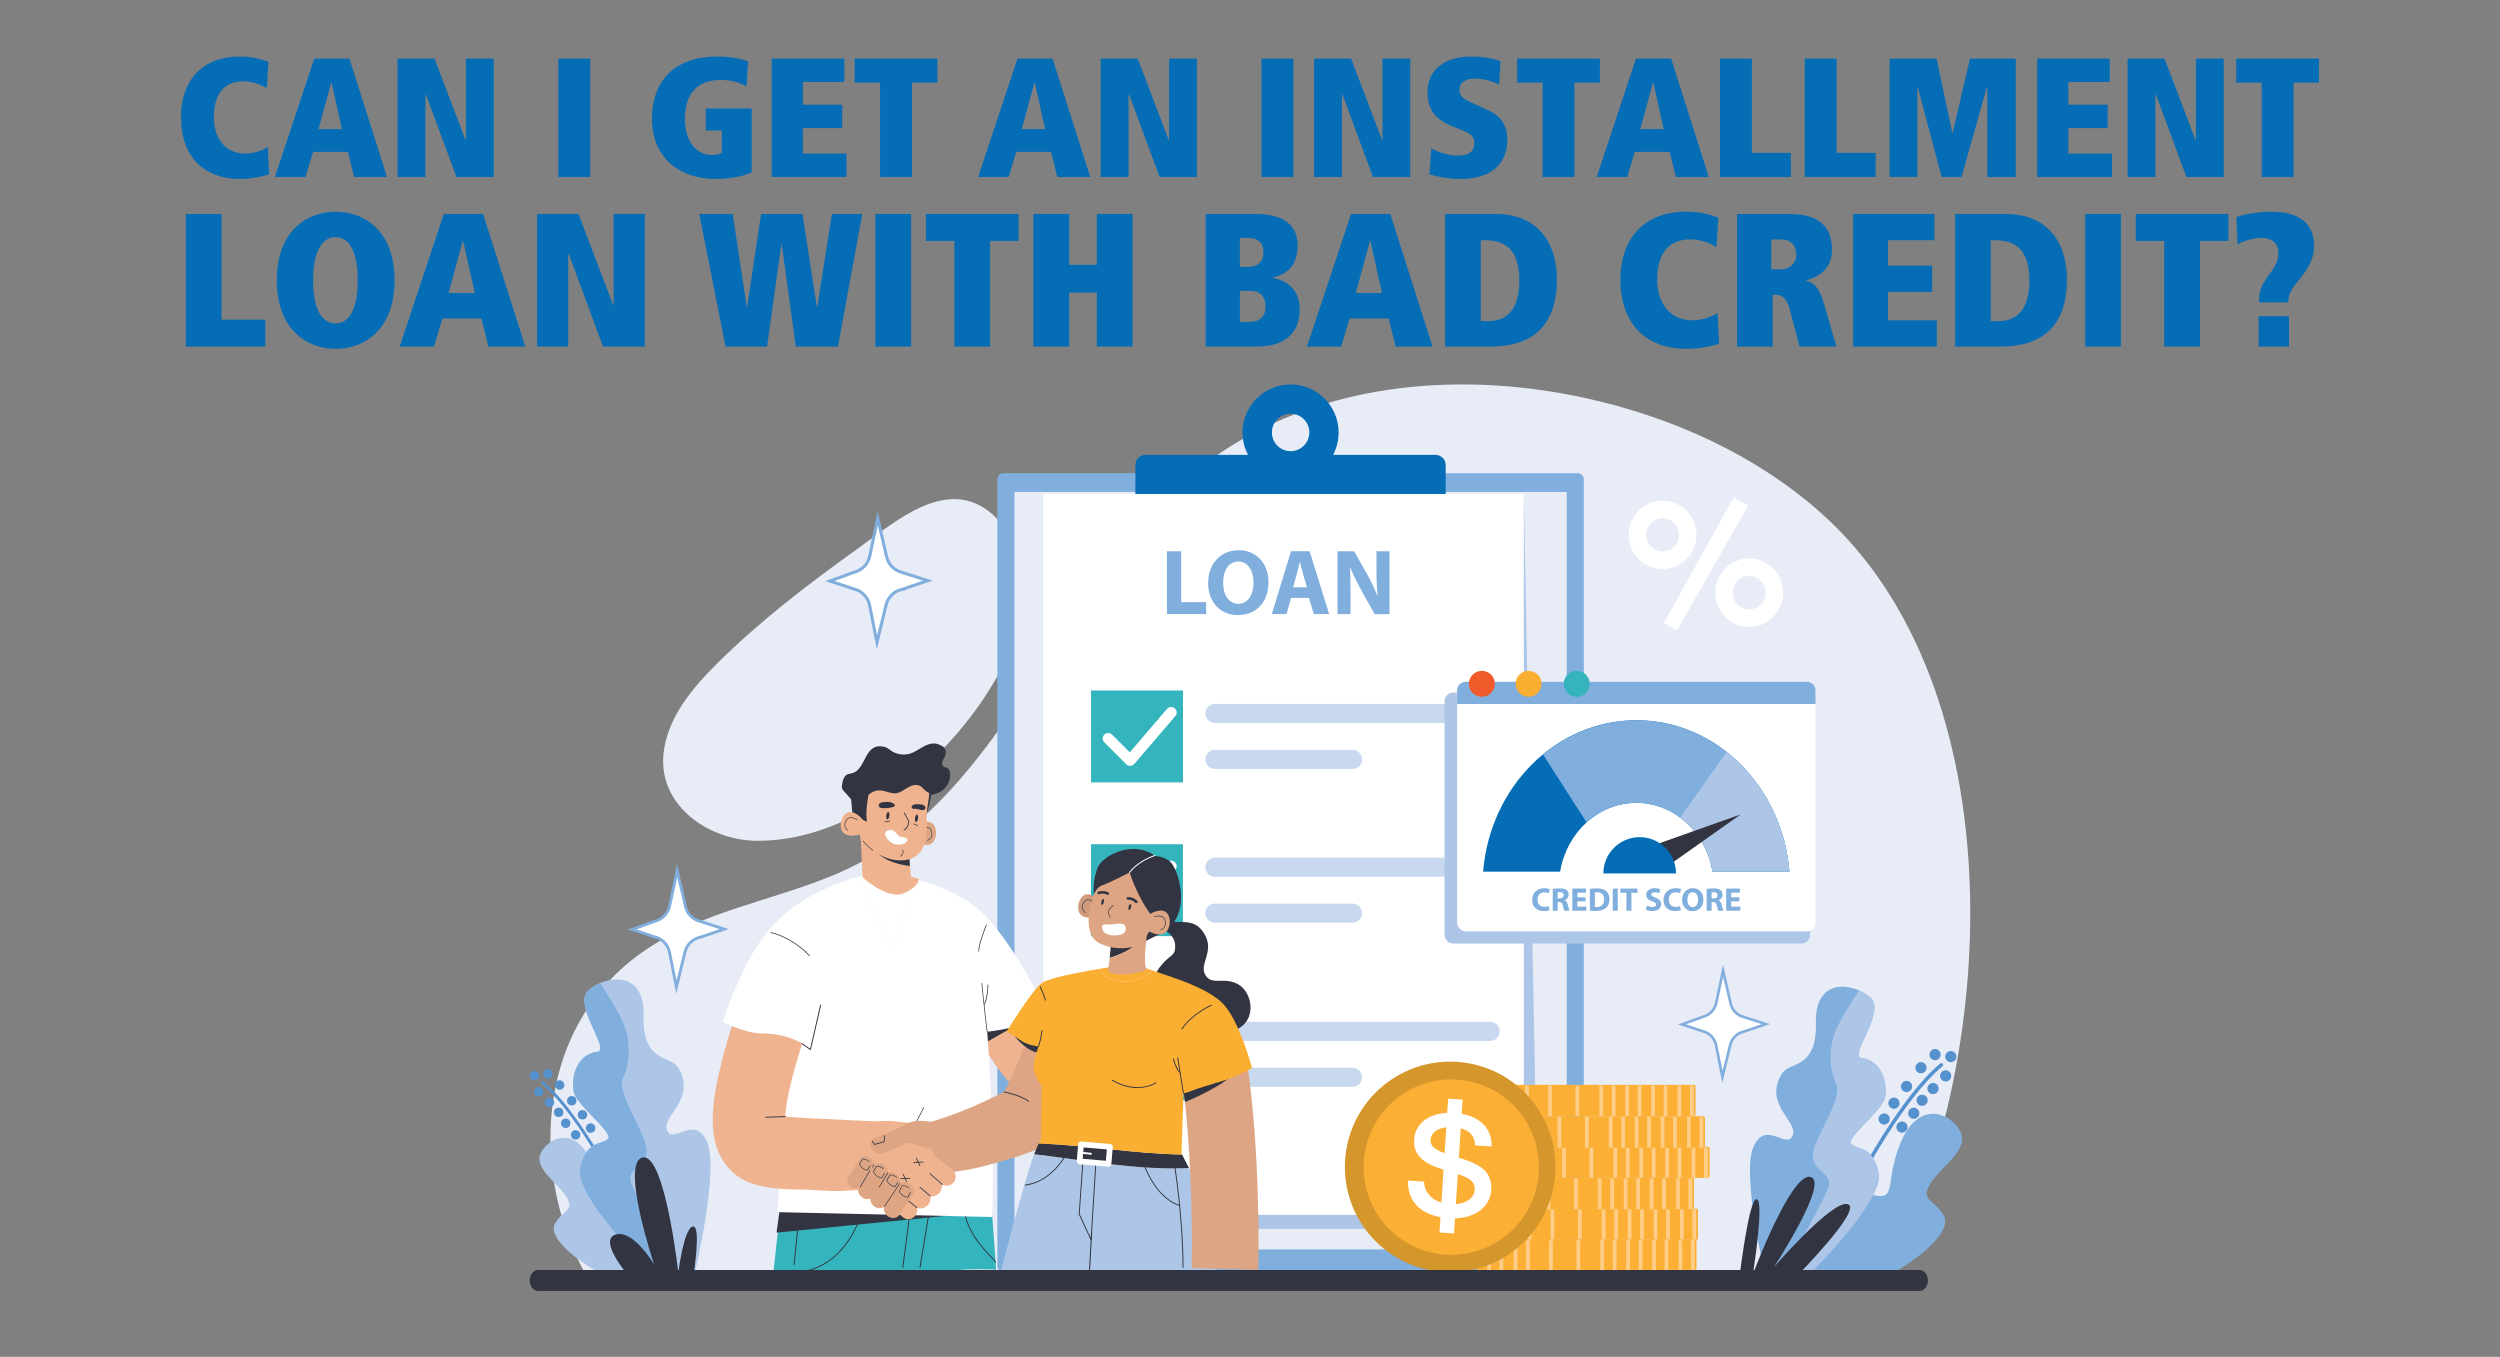 <svg viewBox="0 0 737 400" height="400" width="737" xmlns="http://www.w3.org/2000/svg"><rect x="0" y="0" width="737" height="400" fill="#808080" stroke="none"/><g style="isolation:isolate;"><g id="What_Are_Installment_Loans_for_Bad_Credit_"><path style="fill:#e7ecf7; stroke-width:0px;" d="m292.52,151.56c11.56,10.05,8.9,34.22,2.04,46.83-13.31,24.48-41.94,49.63-71.34,49.48-14.68-.08-30.01-10.92-27.45-27.01,1.59-10.02,8.57-18.27,15.77-25.4,12.82-12.69,27.2-23.63,41.84-34.11,10.87-7.78,25.98-21.21,39.13-9.78Z"></path><path style="fill:#e7ecf7; stroke-width:0px;" d="m188.78,281.11c-31.04,22.35-33.19,65.55-14.94,96.76,19.52.73,379.38,2.76,380.91,0,34.97-62.92,40.1-175.02-17.89-226.62-19.23-17.11-43.47-28.04-68.59-33.7-34.03-7.66-71.25-5.51-101.6,11.67-35.92,20.33-52.07,59.6-76.03,91.09-11.81,15.52-25.48,29.34-43.6,37.13-19.14,8.23-40.63,11.16-57.92,23.44-.11.08-.23.16-.34.24Z"></path><path style="fill:#80afde; stroke-width:0px;" d="m558.37,375.08c6.99-3.89,17.38-11.94,14.6-16.78-2.78-4.85-7.13-4.31-3.77-9.57,3.36-5.26,12.09-10.12,8.28-15.9-3.82-5.78-12.42-7.38-17.12,3.89-4.7,11.27-1.28,16.9-7.29,15.73-6.01-1.17-11.25-3.14-15.37,7.81-4.11,10.95-2.99,14.08-2.99,14.08l23.67.74Z"></path><path style="fill:none; stroke:#5491cd; stroke-linecap:round; stroke-linejoin:round; stroke-width:1.05px;" d="m548.16,347.5s12.71-24.15,24.15-33.56"></path><circle style="fill:#5491cd; stroke-width:0px;" r="1.65" cy="329.88" cx="555.45"></circle><circle style="fill:#5491cd; stroke-width:0px;" r="1.65" cy="325.22" cx="558.33"></circle><circle style="fill:#5491cd; stroke-width:0px;" r="1.65" cy="320.3" cx="562.06"></circle><circle style="fill:#5491cd; stroke-width:0px;" transform="translate(-43.11 94.78) rotate(-9.22)" r="1.65" cy="314.79" cx="566.3"></circle><circle style="fill:#5491cd; stroke-width:0px;" r="1.65" cy="310.9" cx="570.45"></circle><circle style="fill:#5491cd; stroke-width:0px;" r="1.65" cy="311.49" cx="575.11"></circle><circle style="fill:#5491cd; stroke-width:0px;" r="1.65" cy="317.17" cx="573.58"></circle><circle style="fill:#5491cd; stroke-width:0px;" r="1.65" cy="320.9" cx="569.86"></circle><circle style="fill:#5491cd; stroke-width:0px;" r="1.65" cy="324.37" cx="566.64"></circle><circle style="fill:#5491cd; stroke-width:0px;" r="1.65" cy="328.18" cx="564.18"></circle><circle style="fill:#5491cd; stroke-width:0px;" r="1.65" cy="332.25" cx="560.7"></circle><path style="fill:#80afde; stroke-width:0px;" d="m534.46,374.53s21.09-20.74,19.34-28.83c-1.76-8.09-6.33-6.68-8.09-8.44-1.76-1.76,9.49-9.99,10.02-13.89.88-6.5-2.64-11.07-6.86-11.43-4.22-.35,7.38-13.71,2.46-17.93-4.92-4.22-16.35-6.15-16,7.56.35,13.71-7.77,11.29-10.02,14.94-5.63,9.14,4.92,14.06,3.16,18.28-1.76,4.22-8.04-4.87-11.58,3.37-3.54,8.23,3.49,37.77,3.49,37.77l14.06-1.41Z"></path><path style="fill:#adc6e7; stroke-width:0px;" d="m548.88,311.95c-4.22-.35,7.38-13.71,2.46-17.93-.92-.79-2.07-1.5-3.33-2.04-1.65,2.51-4.26,6.62-6.16,10.31-2.99,5.8-2.64,13.01-.53,17.23,2.11,4.22-6.5,15.82-6.86,20.74-.35,4.92,5.27,5.45,4.75,8.97-.47,3.12-11.46,22.03-13.92,26.23l9.18-.92s21.09-20.74,19.34-28.83c-1.76-8.09-6.33-6.68-8.09-8.44-1.76-1.76,9.49-9.99,10.02-13.89.88-6.5-2.64-11.07-6.86-11.43Z"></path><path style="fill:#323541; stroke-width:0px;" d="m529.59,376.32s19.73-19.95,15.14-21.33-21.79,18.58-21.79,18.58c0,0,16.51-25.23,10.78-26.61-5.73-1.38-16.97,28.67-16.97,28.67,0,0,3.44-21.48,1.15-22.1s-5.05,22.63-5.05,22.63l16.74.15Z"></path><path style="fill:none; stroke:#5491cd; stroke-linecap:round; stroke-linejoin:round; stroke-width:.86px;" d="m180.26,347.42s-10.71-20.35-20.35-28.27"></path><circle style="fill:#5491cd; stroke-width:0px;" r="1.39" cy="332.56" cx="174.12"></circle><circle style="fill:#5491cd; stroke-width:0px;" r="1.39" cy="328.64" cx="171.7"></circle><circle style="fill:#5491cd; stroke-width:0px;" r="1.39" cy="324.5" cx="168.55"></circle><path style="fill:#5491cd; stroke-width:0px;" d="m163.59,319.86c0-.77.62-1.39,1.39-1.39s1.39.62,1.39,1.39-.62,1.39-1.39,1.39-1.39-.62-1.39-1.39Z"></path><path style="fill:#5491cd; stroke-width:0px;" d="m160.09,316.57c0-.77.62-1.39,1.39-1.39s1.39.62,1.39,1.39-.62,1.39-1.39,1.39-1.39-.62-1.39-1.39Z"></path><circle style="fill:#5491cd; stroke-width:0px;" r="1.39" cy="317.07" cx="157.56"></circle><path style="fill:#5491cd; stroke-width:0px;" d="m157.45,321.86c0-.77.62-1.39,1.39-1.39s1.39.62,1.39,1.39-.62,1.39-1.39,1.39-1.39-.62-1.39-1.39Z"></path><path style="fill:#5491cd; stroke-width:0px;" d="m160.59,325c0-.77.62-1.39,1.39-1.39s1.39.62,1.39,1.39-.62,1.39-1.39,1.39-1.39-.62-1.39-1.39Z"></path><circle style="fill:#5491cd; stroke-width:0px;" r="1.39" cy="327.92" cx="164.7"></circle><circle style="fill:#5491cd; stroke-width:0px;" r="1.39" cy="331.14" cx="166.77"></circle><path style="fill:#5491cd; stroke-width:0px;" d="m168.3,334.56c0-.77.62-1.39,1.39-1.39s1.39.62,1.39,1.39-.62,1.39-1.39,1.39-1.39-.62-1.39-1.39Z"></path><path style="fill:#adc6e7; stroke-width:0px;" d="m175.93,374.79c-5.89-3.28-14.64-10.06-12.3-14.14,2.35-4.08,6.01-3.63,3.18-8.06-2.83-4.43-10.19-8.53-6.97-13.4,3.21-4.87,10.47-6.22,14.42,3.28,3.96,9.5,1.08,14.24,6.14,13.25,5.06-.99,9.48-2.65,12.95,6.58,3.47,9.22,2.52,11.87,2.52,11.87l-19.94.63Z"></path><path style="fill:#adc6e7; stroke-width:0px;" d="m190.64,373.51s-21.39-21.03-19.6-29.23c1.78-8.2,6.42-6.77,8.2-8.55,1.78-1.78-9.62-10.13-10.16-14.08-.89-6.59,2.67-11.23,6.95-11.58,4.28-.36-7.49-13.9-2.5-18.18,4.99-4.28,16.57-6.24,16.22,7.66-.36,13.9,7.88,11.44,10.16,15.15,5.7,9.27-4.99,14.26-3.21,18.53,1.78,4.28,8.15-4.93,11.74,3.41,3.59,8.35-3.54,38.29-3.54,38.29l-14.26-1.43Z"></path><path style="fill:#80afde; stroke-width:0px;" d="m176.02,310.07c4.28-.36-7.49-13.9-2.49-18.18.94-.8,2.1-1.52,3.38-2.07,1.67,2.54,4.32,6.71,6.24,10.45,3.03,5.88,2.67,13.19.53,17.47-2.14,4.28,6.59,16.04,6.95,21.03.36,4.99-5.35,5.52-4.81,9.09.47,3.16,11.62,22.33,14.11,26.59l-9.3-.93s-21.39-21.03-19.6-29.23c1.78-8.2,6.42-6.77,8.2-8.55,1.78-1.78-9.62-10.13-10.16-14.08-.89-6.59,2.67-11.23,6.95-11.58Z"></path><path style="fill:#323541; stroke-width:0px;" d="m185.19,376s-8.98-10.47-3.7-12.06c5.28-1.58,11.36,8.89,11.36,8.89,0,0-10.04-30.01-3.44-31.59,6.6-1.58,10.56,33.97,10.56,33.97,0,0,1.58-12.94,4.22-13.64,2.64-.7.27,14.26.27,14.26l-19.27.18Z"></path><rect style="fill:#80afde; stroke-width:0px;" ry="1.74" rx="1.74" height="235.55" width="172.88" y="139.5" x="294.03"></rect><rect style="fill:#e7ecf7; stroke-width:0px;" height="223.3" width="162.79" y="145.03" x="299.07"></rect><path style="fill:#056db6; stroke-width:0px;" d="m423.22,134.1h-30.23c1.04-1.97,1.64-4.22,1.64-6.6,0-7.81-6.36-14.17-14.17-14.17s-14.17,6.36-14.17,14.17c0,2.38.6,4.63,1.64,6.6h-30.23c-1.65,0-2.99,1.34-2.99,2.99v8.54h91.48v-8.54c0-1.65-1.34-2.99-2.99-2.99Zm-42.75-12.13c3.05,0,5.52,2.48,5.52,5.52s-2.48,5.52-5.52,5.52-5.52-2.48-5.52-5.52,2.48-5.52,5.52-5.52Z"></path><polygon style="fill:#adc6e7; stroke-width:0px;" points="453.38 362.29 311.71 362.29 311.71 149.79 449.22 145.63 453.38 362.29"></polygon><rect style="fill:#fff; stroke-width:0px;" height="212.5" width="141.67" y="145.63" x="307.55"></rect><rect style="fill:#34b5bd; stroke-width:0px;" height="27.09" width="27.11" y="248.88" x="321.62"></rect><path style="fill:#fff; stroke-width:0px;" d="m333.13,271.1c-.43,0-.84-.17-1.14-.47l-6.46-6.46c-.63-.63-.63-1.65,0-2.28.63-.63,1.65-.63,2.28,0l5.23,5.22,10.98-12.8c.58-.68,1.6-.76,2.28-.17.68.58.76,1.6.18,2.27l-12.11,14.12c-.29.34-.71.55-1.16.56-.02,0-.04,0-.06,0Z"></path><line style="fill:none; stroke:#c8d9ef; stroke-linecap:round; stroke-miterlimit:10; stroke-width:5.63px;" y2="255.66" x2="439.29" y1="255.66" x1="358.15"></line><line style="fill:none; stroke:#c8d9ef; stroke-linecap:round; stroke-miterlimit:10; stroke-width:5.63px;" y2="269.19" x2="398.72" y1="269.19" x1="358.15"></line><rect style="fill:#34b5bd; stroke-width:0px;" height="27.09" width="27.11" y="297.27" x="322.4"></rect><path style="fill:#fff; stroke-width:0px;" d="m333.91,319.49c-.43,0-.84-.17-1.14-.47l-6.46-6.46c-.63-.63-.63-1.65,0-2.28.63-.63,1.65-.63,2.28,0l5.23,5.22,10.98-12.8c.58-.68,1.6-.76,2.28-.17.68.58.76,1.6.18,2.27l-12.11,14.12c-.29.34-.71.55-1.16.56-.02,0-.04,0-.06,0Z"></path><line style="fill:none; stroke:#c8d9ef; stroke-linecap:round; stroke-miterlimit:10; stroke-width:5.63px;" y2="304.05" x2="439.29" y1="304.05" x1="358.15"></line><line style="fill:none; stroke:#c8d9ef; stroke-linecap:round; stroke-miterlimit:10; stroke-width:5.63px;" y2="317.59" x2="398.72" y1="317.59" x1="358.15"></line><rect style="fill:#34b5bd; stroke-width:0px;" height="27.09" width="27.11" y="203.56" x="321.64"></rect><path style="fill:#fff; stroke-width:0px;" d="m333.15,225.78c-.43,0-.84-.17-1.14-.47l-6.46-6.46c-.63-.63-.63-1.65,0-2.28.63-.63,1.65-.63,2.28,0l5.23,5.22,10.98-12.8c.58-.68,1.6-.76,2.28-.17.68.58.76,1.6.18,2.27l-12.11,14.12c-.29.34-.71.55-1.16.56-.02,0-.04,0-.06,0Z"></path><line style="fill:none; stroke:#c8d9ef; stroke-linecap:round; stroke-miterlimit:10; stroke-width:5.63px;" y2="210.33" x2="439.31" y1="210.33" x1="358.17"></line><line style="fill:none; stroke:#c8d9ef; stroke-linecap:round; stroke-miterlimit:10; stroke-width:5.63px;" y2="223.87" x2="398.74" y1="223.87" x1="358.17"></line><path style="fill:#80afde; stroke-width:0px;" d="m344.02,162.51h4.2v15h7.36v3.52h-11.57v-18.52Z"></path><path style="fill:#80afde; stroke-width:0px;" d="m373.96,171.57c0,6.07-3.68,9.75-9.09,9.75s-8.71-4.15-8.71-9.42c0-5.55,3.54-9.7,9.01-9.7s8.79,4.26,8.79,9.37Zm-13.38.25c0,3.63,1.7,6.18,4.51,6.18s4.45-2.69,4.45-6.29c0-3.32-1.59-6.18-4.48-6.18s-4.48,2.69-4.48,6.29Z"></path><path style="fill:#80afde; stroke-width:0px;" d="m380.59,176.27l-1.32,4.75h-4.34l5.66-18.52h5.49l5.74,18.52h-4.51l-1.43-4.75h-5.3Zm4.7-3.13l-1.15-3.93c-.33-1.1-.66-2.47-.93-3.57h-.05c-.27,1.1-.55,2.5-.85,3.57l-1.1,3.93h4.09Z"></path><path style="fill:#80afde; stroke-width:0px;" d="m394.3,181.03v-18.52h4.89l3.85,6.79c1.1,1.95,2.2,4.26,3.02,6.35h.08c-.27-2.45-.36-4.95-.36-7.72v-5.41h3.85v18.52h-4.4l-3.96-7.14c-1.1-1.98-2.31-4.37-3.21-6.54l-.08.03c.11,2.45.16,5.06.16,8.08v5.58h-3.85Z"></path><path style="fill:#adc6e7; stroke-width:0px;" d="m350.51,344.35l.43.94c4.13,8.92,6.94,19.54,7.81,29.32h-63.64s6.71-26.15,9.76-34.34c15.05,1.78,30.18,4.79,45.64,4.08Z"></path><path style="fill:#dda583; stroke-width:0px;" d="m370.94,374.35l-19.65-.49c.36-14.55-.39-44.37-3.94-62.46l19.29-3.78c3.88,19.77,4.69,50.73,4.3,66.73Z"></path><path style="fill:#efb48f; stroke-width:0px;" d="m319.9,329.7c-8.27,0-15.78-3.47-22.07-10.27-6.38-6.89-10.8-16.4-14.7-24.78l-.04-.08,17.83-8.29.04.08c8.98,19.3,13.76,25.69,22.76,23.09l5.48,18.88c-3.18.92-6.29,1.38-9.29,1.38Z"></path><path style="fill:#34b5bd; stroke-width:0px;" d="m261.9,374.88c6.66.84,13.41.41,20.1-.4,3.82-.46,7.78-.3,11.66-.2-1.5-20.59-3.2-44.09-3.2-44.09l-54.42-1.14c-3.43,6.37-6.17,27.73-7.97,45.54,10.92,1.81,22.43-1.16,33.83.28Z"></path><path style="fill:#323541; stroke-width:0px;" d="m234.1,372.95s0,0-.01,0c-.08,0-.13-.08-.13-.15l1.24-12.44c0-.08.08-.14.15-.13.08,0,.13.08.13.15l-1.24,12.44c0,.07-.07.13-.14.13Z"></path><path style="fill:#323541; stroke-width:0px;" d="m266.15,373.75s-.01,0-.02,0c-.08,0-.13-.08-.12-.16l1.87-14.35c0-.08.08-.13.16-.12.08,0,.13.08.12.16l-1.87,14.35c0,.07-.07.12-.14.12Z"></path><path style="fill:#323541; stroke-width:0px;" d="m271.22,373.81s-.01,0-.02,0c-.08-.01-.13-.09-.12-.16l2.58-15.7c.01-.08.08-.12.16-.12.08.01.13.09.12.16l-2.58,15.7c-.01.07-.07.12-.14.12Z"></path><path style="fill:#323541; stroke-width:0px;" d="m234.79,375.12c-.37,0-.57-.02-.59-.02-.08,0-.13-.08-.12-.15,0-.08.08-.13.15-.13.12.01,11.84,1.08,18.6-14.34.03-.07.11-.1.18-.07.07.03.1.11.07.18-5.98,13.62-15.81,14.53-18.3,14.53Z"></path><path style="fill:#323541; stroke-width:0px;" d="m293.5,372.21c-.07,0-.12-.05-.14-.11-.03-.13-.55-.68-1.11-1.26-2.41-2.52-8.06-8.41-8.19-15.27,0-.08.06-.14.14-.14.08,0,.14.06.14.14.12,6.74,5.72,12.58,8.11,15.08.81.85,1.14,1.2,1.18,1.4.02.08-.03.15-.11.16,0,0-.02,0-.03,0Z"></path><polygon style="fill:#323541; stroke-width:0px;" points="299.2 302.46 288.92 308.3 286.69 300.51 299.2 302.46"></polygon><polygon style="fill:#323541; stroke-width:0px;" points="228.92 363.38 286.49 357.67 248.94 348.56 229.79 357.1 228.92 363.38"></polygon><path style="fill:#fff; stroke-width:0px;" d="m268.22,258.76c-1.35-.31-2.16-.44-2.16-.44l-11.78-.23c-.35.1-.69.2-1.04.3,2.8,6.88,5.65,13.77,9.83,20.64,3.74-6.31,4.16-13.71,5.15-20.27Z"></path><path style="fill:#fff; stroke-width:0px;" d="m309,298.99s-9.68-20.16-18.71-29.2c-6.95-6.96-17.56-10-22.07-11.03-.99,6.57-1.41,13.96-5.15,20.27-4.18-6.87-7.03-13.76-9.83-20.64-21.36,6.26-26.44,16.42-26.44,16.42,0,0,4.13,28.84,4.36,40.11.25,12.38-1.97,42.42-1.97,42.42l63.29,1.43c.94-24.41-1.45-54.6-1.45-54.6,12.43-1.51,17.97-5.19,17.97-5.19Z"></path><path style="fill:#323541; stroke-width:0px;" d="m230.18,308.51l2.22-5.77-12.1-3.48-3.15,2.83s6.13,3.47,13.03,6.42Z"></path><path style="fill:#323541; stroke-width:0px;" d="m291.03,304.28c-.05,0-.1-.04-.11-.09-.8-6.21-1.57-14.21-1.58-14.29,0-.06.04-.11.1-.12,0,0,0,0,0,0,.06,0,.11.04.11.1,0,.08.77,8.08,1.58,14.28,0,.06-.03.11-.09.12,0,0,0,0-.01,0Z"></path><path style="fill:#323541; stroke-width:0px;" d="m290.21,296.21s-.03,0-.05-.01c-.05-.03-.08-.09-.05-.14.93-1.88,1.03-5.67,1.03-5.7,0-.06.05-.11.11-.11h0c.06,0,.11.05.11.11,0,.16-.11,3.88-1.05,5.79-.02.04-.06.06-.1.06Z"></path><path style="fill:#323541; stroke-width:0px;" d="m288.56,280.55c-.05,0-.1-.04-.11-.09-.25-1.56,2.13-7.59,2.23-7.84.02-.06.08-.08.14-.06.05.02.08.08.06.14-.02.06-2.46,6.22-2.22,7.73,0,.06-.03.11-.09.12,0,0-.01,0-.02,0Z"></path><path style="fill:#323541; stroke-width:0px;" d="m260.96,348.24s-.04,0-.06-.02c-.05-.03-.07-.1-.04-.15,2.63-4.45,11.27-21.42,11.36-21.59.03-.05.09-.07.14-.05.05.03.07.09.05.14-.09.17-8.73,17.15-11.36,21.6-.02.03-.06.05-.09.05Z"></path><path style="fill:#323541; stroke-width:0px;" d="m271.5,339.74s-.03,0-.04,0c-.06-.02-.08-.08-.06-.14l2.83-7.73c.02-.06.08-.08.14-.06.06.02.08.08.06.14l-2.83,7.73s-.06.07-.1.07Z"></path><path style="fill:#323541; stroke-width:0px;" d="m267.59,234.57c-3.37-.32-6.77-.05-10.15.22-2.16.17-4.34.35-6.43.95l-2.21-2.5c-.23-.26-.46-.52-.56-.85-.1-.31-.06-.65-.02-.97.16-1.29.58-2.78,1.8-3.22.35-.12.73-.14,1.09-.23,1.84-.42,2.88-2.31,3.71-4,.83-1.69,1.92-3.57,3.78-3.92.53-.1,1.07-.06,1.6.03.36.06.72.13,1.06.28.53.23.97.63,1.44.95,1.65,1.13,3.83,1.44,5.73.81,1.27-.42,2.38-1.23,3.55-1.89,1.17-.66,2.49-1.2,3.82-1.02.57.08,1.12.29,1.63.55.34.17.68.37.93.67.67.79.51,2.01.02,2.94-.21.4-.47.78-.6,1.21-.13.43-.09.95.23,1.27.33.32.85.34,1.25.57.59.34.8,1.09.84,1.77.11,2.05-.99,4.12-2.76,5.16-.73.43-1.55.69-2.36.92-1.07.3-2.15.54-3.26.6-1.38.07-2.76-.16-4.13-.29Z"></path><path style="fill:#dda583; stroke-width:0px;" d="m269.47,243.97s2.82-2.46,4.96-1.5c2.13.96,2.06,5.72-.38,6.46s-5.12-1.34-5.12-1.34l.54-3.62Z"></path><path style="fill:#323541; stroke-width:0px;" d="m273.45,247.82s-.07-.03-.08-.06c-.02-.05,0-.11.06-.12.06-.02,1.45-.52,1.16-2.14-.12-.68-.34-1.11-.7-1.34-.45-.3-1.16-.3-2.35-.02-.05.01-.1-.02-.12-.07-.01-.05.02-.1.07-.12,1.27-.3,1.99-.29,2.5.04.41.27.65.73.78,1.47.31,1.79-1.27,2.36-1.29,2.36-.01,0-.03,0-.04,0Z"></path><path style="fill:#323541; stroke-width:0px;" d="m274.04,231.27c.98,1.86.21,5.58-.97,8.81-1.19,3.23-.26-6.54-.26-6.54l-1.96-3.06,3.2.79Z"></path><path style="fill:#efb48f; stroke-width:0px;" d="m268.02,252.36l.54,6.1s-5.02,3.02-14.28.17l-.56-12.3,7.84,5.37,6.47.66Z"></path><path style="fill:#323541; stroke-width:0px;" d="m268.24,255.29l-.2-2.83-7.29-1.05-2.34-2.15-1.61-.26c2.45,5.14,9.88,6.14,11.43,6.28Z"></path><path style="fill:#efb48f; stroke-width:0px;" d="m273.83,232.94c.42,1.87-.69,4.47-.64,8.24.05,3.78.6,11.78-6.76,12.42-7.36.64-12.76-6.15-12.76-6.15l-1.46-12.09c-.68-5.62,3.35-9.54,8.98-10.02.13-.01.26-.02.39-.03,11-.57,12.24,7.63,12.24,7.63Z"></path><path style="fill:#323541; stroke-width:0px;" d="m251.32,240.2l-.81-9.08,6.24-1.02s-.65,3.08-1.12,6.84c-.47,3.76-.02,5.37-.02,5.37l-4.29-2.12Z"></path><path style="fill:#efb48f; stroke-width:0px;" d="m254.68,242.11s-2.13-3.09-4.43-2.68c-2.31.4-3.41,5.04-1.23,6.35,2.18,1.31,5.29-.03,5.29-.03l.37-3.64Z"></path><path style="fill:#323541; stroke-width:0px;" d="m266.48,244.83s-.08-.03-.1-.07c-.03-.06,0-.14.06-.17.56-.28,1.18-1.06,1.3-2.01.07-.53-.15-.89-.48-1.42-.22-.37-.5-.82-.77-1.46-.03-.07,0-.14.07-.17.07-.03.14,0,.17.07.26.62.53,1.07.75,1.43.34.56.59.97.52,1.59-.14,1.09-.84,1.91-1.44,2.2-.02.01-.05.02-.07.01Z"></path><path style="fill:#323541; stroke-width:0px;" d="m262.18,240.53c.08-.61-.06-1.13-.31-1.16s-.51.44-.59,1.05c-.08.61.06,1.13.31,1.16.25.03.51-.44.59-1.05Z"></path><path style="fill:#323541; stroke-width:0px;" d="m270.64,241.27c.08-.61-.06-1.13-.31-1.16s-.51.44-.59,1.05c-.08.61.06,1.13.31,1.16.25.03.51-.44.59-1.05Z"></path><path style="fill:#323541; stroke-width:0px;" d="m249.87,244.86s-.03,0-.04-.02c-.01,0-1.41-.95-.67-2.61.31-.68.66-1.07,1.12-1.23.58-.2,1.28-.03,2.44.57.05.02.07.08.04.13-.02.05-.08.07-.13.04-1.09-.57-1.77-.74-2.28-.56-.4.14-.73.5-1.01,1.13-.68,1.5.54,2.33.6,2.36.04.03.06.09.03.13-.02.03-.06.05-.09.04Z"></path><path style="fill:#323541; stroke-width:0px;" d="m263.8,237.51c-.05.21-.29.32-.5.38-1.07.32-2.2.44-3.31.33-.2-.02-.4-.05-.57-.15-.29-.17-.44-.56-.33-.88.09-.26.33-.46.59-.56.26-.1.54-.13.82-.16,1.03-.1,2.17-.14,3,.48.18.13.35.34.3.55Z"></path><path style="fill:#323541; stroke-width:0px;" d="m271.95,238.83c-.65,0-1.47-.37-1.94-.39-.41-.02-1.27.12-1.29-.5.08-.4.44-.68.82-.79.3-.08.62-.08.93-.07.7.02,1.82.02,2.26.69.11.16.15.38.07.56-.16.38-.48.5-.85.49Z"></path><path style="fill:#323541; stroke-width:0px;" d="m261.03,242.33c-.06,0-.12-.02-.19-.03-.05-.01-.09-.06-.08-.11.01-.05.06-.09.11-.08.86.17,1.34-.19,1.35-.19.04-.03.1-.02.14.02.03.04.02.1-.02.14-.02.02-.48.36-1.32.26Z"></path><path style="fill:#323541; stroke-width:0px;" d="m270.52,243.4c-.79-.1-1.13-.44-1.14-.46-.04-.04-.04-.1,0-.14.04-.04.1-.04.14,0,0,0,.31.31,1.03.4.05,0,.09.06.08.11,0,.05-.06.09-.11.08Z"></path><path style="fill:#323541; stroke-width:0px;" d="m257.32,250.78s-.03,0-.05-.02c-.08-.07-2.07-1.62-2.88-2.76-.03-.04-.02-.1.02-.13.04-.03.1-.02.13.02.79,1.12,2.82,2.71,2.84,2.72.04.03.05.09.02.14-.02.03-.06.04-.09.04Z"></path><path style="fill:#323541; stroke-width:0px;" d="m265.47,252.54s-.05-.02-.07-.04c-.03-.04-.02-.1.02-.14.05-.03,1.12-.85.6-1.75-.03-.05-.01-.11.04-.13.05-.03.11-.01.13.04.61,1.04-.64,1.99-.65,2-.02.02-.05.02-.07.02Z"></path><path style="fill:#fff; stroke-width:0px;" d="m265.12,246.53c-1.18-1.05-1.76-2.44-3.55-1.65-1.79.79.6,3.97,2.76,4.09,2.16.12,3.22-.67,3.13-1.52-.09-.85-1.87-.5-2.34-.91Z"></path><path style="fill:#323541; stroke-width:0px;" d="m271.02,231.6c.71.31,1.21.96,1.78,1.48s1.39.94,2.11.66c.88-1.56.44-3.5-.09-5.21-.21-.66-.43-1.34-.87-1.87-.77-.93-2.04-1.26-3.22-1.52-3.57-.77-7.18-1.35-10.81-1.74-.33-.04-.68-.07-1,.03-.63.2-.99.84-1.42,1.33-1.29,1.48-3.51,1.85-4.87,3.27-.96.99-1.39,2.46-1.11,3.81.27,1.35,1.24,2.54,2.5,3.09.5.21,1.17.58.97,1.08.61-1.82,2.51-3.11,4.42-3.01,1.62.08,3.15,1.05,4.76.85,1.23-.15,2.26-.96,3.32-1.6s2.38-1.15,3.52-.65Z"></path><path style="fill:#efb48f; stroke-width:0px;" d="m254.28,258.63s7.41,6.79,12.16,4.71c4.75-2.08,4.4-4.3,4.4-4.3l-2.27-.58-14.28.17Z"></path><path style="fill:#dda583; stroke-width:0px;" d="m273.78,346.17l-3.56-14.43c11.12-2.36,22.24-8.07,25.74-9.86,2.25-3.59,6.84-15.32,9.11-21.14,1.02-2.61,1.99-5.08,2.83-7.15l18.2,7.42c-.79,1.93-1.73,4.34-2.72,6.88-5.39,13.79-9.2,23.15-12.99,27.47-2.65,3.03-5.52,4.4-20.22,8.38-7.57,2.05-16.1,2.36-16.39,2.42Z"></path><path style="fill:#323541; stroke-width:0px;" d="m305.93,310.27c-2.71-.19-6.54-4.07-7.2-5.37-.65-1.31,8.55,1.31,8.55,1.31l-1.36,4.07Z"></path><path style="fill:#323541; stroke-width:0px;" d="m348.8,321.2l.56,3.68s10.76-4.35,14.55-8.55l-11.01.35-4.1,4.52Z"></path><path style="fill:#323541; stroke-width:0px;" d="m304.88,340.26c.48-1.29.93-2.38,1.33-3.17,14.08.49,28.17,3.02,42.25,3.25l2.05,4c-15.46.71-30.59-2.3-45.64-4.08Z"></path><path style="fill:#323541; stroke-width:0px;" d="m302.24,349.48c-.07,0-.13-.05-.14-.12,0-.08.05-.14.12-.15,7.28-.82,11.35-7.99,11.39-8.06.04-.07.12-.09.19-.05.07.04.09.12.05.19-.04.07-4.19,7.36-11.6,8.2,0,0-.01,0-.02,0Z"></path><path style="fill:#323541; stroke-width:0px;" d="m345.83,271.74c3.36.31,6.94-.83,9.51,4.11,2.56,4.94-1.95,8.42.03,11.64s5.64.24,9.85,2.81c4.21,2.57,5.9,11.77-2.83,14.03-8.72,2.26-19.29-7.76-20.61-12.08s-1.79-4.89.74-7.9c2.53-3.01,4-2.43,3.92-5.56-.08-3.13-2.93-4.43-2.93-4.43l2.32-2.62Z"></path><path style="fill:#323541; stroke-width:0px;" d="m340.51,252.34s2.79.13,4.53,1.75,4.68,9.6,2.16,15.73c-2.52,6.13-8.67,6.03-10.43,8.66l-14.06-12.69s-.53-7.04,1.05-10.34c1.58-3.3,10.36-7.92,16.76-3.11Z"></path><path style="fill:#fbaf32; stroke-width:0px;" d="m348.3,340.02l.17.33c-14.08-.23-28.17-2.76-42.25-3.25.24-.47.46-.83.66-1.07l.14-15.98s-2.59-3.44-2.31-5.96,1.47-5.61,1.47-5.61c0,0-3.01-.21-5.26-1.75-2.24-1.54-4.14-2.66-4.14-2.66,0,0,7.43-12.2,10.38-14.3,2.07-1.48,11.5-3.24,16.9-4.15,2.29,4.86,11.58,4.89,15.66.47,6.93,2.34,16.2,5.19,20.71,9.71,4.91,4.91,8.69,19.07,8.69,19.07,0,0-4.77,2.52-8.27,3.65-3.51,1.12-7.9,2.34-9.16,2.9-1.26.56-2.8.93-2.8.93l-.58,17.69Z"></path><path style="fill:#fbaf32; stroke-width:0px;" d="m324.05,285.61c2.28-.38,3.85-.62,3.85-.62l10.07.49c.56.2,1.14.39,1.74.6-4.08,4.42-13.37,4.39-15.66-.47Z"></path><path style="fill:#cf9b7c; stroke-width:0px;" d="m324.66,266.31s-2.14-3.07-4.44-2.65c-2.3.42-3.37,5.04-1.2,6.34,2.18,1.3,5.28-.06,5.28-.06l.35-3.63Z"></path><path style="fill:#323541; stroke-width:0px;" d="m319.86,269.07s-.02,0-.03-.01c-.01,0-1.41-.94-.68-2.6.3-.68.66-1.07,1.11-1.23.57-.2,1.28-.04,2.43.56.05.02.07.08.04.13-.02.05-.08.06-.13.04-1.09-.56-1.77-.73-2.28-.55-.4.14-.72.5-1,1.13-.67,1.51.55,2.32.61,2.36.04.03.06.09.03.13-.02.04-.07.05-.11.04Z"></path><path style="fill:#323541; stroke-width:0px;" d="m327.15,282.41c.19-1.93.32-4.05.32-4.05l9.43-2.88c-1.65,3.91-5.59,5.53-9.75,6.93Z"></path><path style="fill:#dda583; stroke-width:0px;" d="m326.73,285.35c.13-.42.3-1.63.42-2.94,4.15-1.41,8.1-3.03,9.75-6.93l1.28-.39s-1.32,9.07-.21,10.4c1.11,1.33-12.34,3.29-11.24-.13Z"></path><path style="fill:#dda583; stroke-width:0px;" d="m324.02,257.05c-.97,1.65-.72,4.45-1.93,8.02-1.21,3.57-2.64,10.91,2.35,13.18,3.41,1.55,7.22,1.57,9.91.78,1.62-.47,3.87-3.01,5-5.46l4.44-7.55c2.38-5.12.13-11.28-5.07-13.48-.12-.05-.24-.1-.37-.15-10.26-3.94-14.33,4.66-14.33,4.66Z"></path><path style="fill:#323541; stroke-width:0px;" d="m333.42,267.48c.12-.48.05-.92-.14-.96s-.45.31-.57.79c-.12.48-.05.92.14.96.2.05.45-.31.57-.79Z"></path><path style="fill:#323541; stroke-width:0px;" d="m325.41,265.97c.12-.48.05-.92-.14-.96-.2-.05-.45.31-.57.79-.12.48-.05.92.14.96s.45-.31.57-.79Z"></path><path style="fill:#323541; stroke-width:0px;" d="m334.89,266.26c-.09-.02-.17-.07-.23-.15-.03-.04-.69-.87-2.16-.89-.21,0-.38-.18-.38-.39,0-.21.18-.38.39-.38,1.87.02,2.73,1.15,2.77,1.2.13.17.09.41-.08.54-.09.07-.2.09-.3.07Z"></path><path style="fill:#323541; stroke-width:0px;" d="m326.61,263.81c-.09.01-.19,0-.27-.06-.04-.03-.94-.59-2.34-.13-.2.07-.42-.04-.49-.24-.07-.2.04-.42.24-.49,1.77-.59,2.96.19,3.01.22.18.12.22.36.1.54-.06.09-.16.15-.26.17Z"></path><path style="fill:#fff; stroke-width:0px;" d="m327.39,272.53c-.52.02-1.04-.04-1.56-.04-.55,0-1.02.27-.97.87.17,2.41,3.46,2.66,5.25,2.26.42-.09.84-.25,1.17-.54.62-.55.88-1.72.23-2.35-.55-.54-1.46-.46-2.16-.41-.6.05-1.2.15-1.8.2-.05,0-.11,0-.16,0Z"></path><path style="fill:#323541; stroke-width:0px;" d="m339.62,270.06s-3.64-4.11-6.62-12.87c0,0-6.55,3.39-8.01,3.77-1.46.37-2.55,2.61-2.55,2.61,0,0-.38-3.42.88-6.95,1.54-4.31,9.88-7.56,16.57-3.71,6.69,3.85,5.92,12.23,5.92,12.23l-3.08,5.61-3.1-.68Z"></path><path style="fill:#fff; stroke-width:0px;" d="m332.97,257.34c.06,0,.11-.01.15-.06.02-.03,2.21-3.19,7.39-4.93.08-.03.12-.11.09-.19-.03-.08-.11-.12-.19-.09-5.28,1.78-7.52,5.02-7.54,5.05-.05.07-.03.16.04.21.02.01.04.02.06.03Z"></path><path style="fill:#323541; stroke-width:0px;" d="m327.37,270.45s.06,0,.08-.03c.03-.04.03-.1-.01-.13-.34-.28-.64-.92-.57-1.6.04-.38.25-.59.56-.9.22-.22.48-.49.77-.89.03-.04.02-.1-.02-.13-.04-.03-.1-.02-.13.02-.28.39-.54.65-.75.86-.33.33-.57.57-.62,1.01-.08.77.27,1.45.63,1.76.01.01.03.02.05.02Z"></path><path style="fill:#dda583; stroke-width:0px;" d="m338.24,269.96s3.08-2.36,5.23-1.22c2.14,1.14,1.74,6.05-.82,6.65s-5.2-1.72-5.2-1.72l.8-3.7Z"></path><path style="fill:#323541; stroke-width:0px;" d="m342.12,274.2s.02,0,.03,0c.02,0,1.7-.48,1.49-2.35-.08-.77-.31-1.27-.71-1.57-.5-.38-1.25-.44-2.58-.21-.05,0-.09.06-.08.12,0,.05.06.09.12.08,1.25-.21,1.98-.16,2.43.18.35.27.56.72.63,1.43.19,1.7-1.28,2.12-1.34,2.14-.05.01-.08.07-.07.12.01.04.05.07.09.07Z"></path><path style="fill:#323541; stroke-width:0px;" d="m348.88,322.47c-.07,0-.13-.05-.14-.12l-1.68-10.47c-.01-.08.04-.15.11-.16.08-.01.15.04.16.11l1.68,10.47c.01.08-.04.15-.11.16,0,0-.02,0-.02,0Z"></path><path style="fill:#323541; stroke-width:0px;" d="m347.85,316.2c-.79,0-1.8-3.08-2.09-4.02-.02-.07.02-.15.09-.17.08-.02.15.02.17.09.57,1.84,1.43,3.83,1.83,3.83.08,0,.14.06.14.14s-.06.14-.14.14Z"></path><path style="fill:#323541; stroke-width:0px;" d="m348.41,303.49s-.05,0-.08-.02c-.06-.04-.08-.13-.04-.19,3.07-4.56,8.7-7.04,8.75-7.06.07-.03.15,0,.18.07.03.07,0,.15-.07.18-.06.02-5.61,2.47-8.63,6.96-.03.04-.07.06-.11.06Z"></path><path style="fill:#323541; stroke-width:0px;" d="m306.16,308.61s-.03,0-.04,0c-.07-.02-.11-.1-.09-.17.73-2.18,1.02-4.6,1.02-4.62,0-.08.07-.14.15-.12.08,0,.13.08.12.15,0,.02-.29,2.47-1.03,4.68-.02.06-.07.09-.13.09Z"></path><path style="fill:#323541; stroke-width:0px;" d="m308.13,294.99c-.08,0-.14-.06-.14-.14,0-.59-1.07-3.06-1.48-3.96-.03-.07,0-.15.07-.18.07-.03.15,0,.18.07.06.13,1.51,3.31,1.51,4.08,0,.08-.06.14-.14.14Z"></path><path style="fill:#323541; stroke-width:0px;" d="m335.32,320.75c-2.06,0-4.61-.51-7.49-2.14-.07-.04-.09-.12-.05-.19.04-.07.12-.09.19-.05,7.54,4.25,12.7.74,12.75.71.06-.04.15-.03.19.03.04.06.03.15-.03.19-.03.02-2.12,1.44-5.55,1.44Z"></path><path style="fill:#efb48f; stroke-width:0px;" d="m236.26,350.68c-12.14,0-17.18-2.12-20.58-5.42-10.39-10.07-4.8-28.76,5.17-58.43l20.23,6.8c-2.74,8.16-5.85,17.4-7.75,24.98-1.35,5.4-1.77,8.67-1.86,10.57,6.87.6,32.9,1.67,41.14,2.04l-.55,19.39c-.44.07-10.4-.56-21.72.37-5.32.44-10.31-.3-14.09-.3Z"></path><path style="fill:#fff; stroke-width:0px;" d="m235.37,266.45c-9.83,6.52-15.63,15.73-22.37,34.83,0,0,6.94,3.4,11.42,3.37,4.49-.03,10.04.97,14.49,4.75,0,0,4.21-19.85,4.56-20.57.35-.72-8.1-22.38-8.1-22.38Z"></path><path style="fill:#323541; stroke-width:0px;" d="m238.69,281.91s-.06-.01-.08-.03c-5.45-5.74-11.29-6.83-11.34-6.84-.06-.01-.1-.07-.09-.13.01-.06.07-.08.13-.09.06.01,5.97,1.12,11.46,6.9.04.04.04.11,0,.15-.02.02-.05.03-.07.03Z"></path><path style="fill:#dda583; stroke-width:0px;" d="m267.71,331.08c3.52-1.64,9.11.25,9.11.25l5.44,13.1-1.55,1.69-13.33-13.15.33-1.89Z"></path><path style="fill:#efb48f; stroke-width:0px;" d="m256.79,330.87s10.51-2.14,15.27,3.21c.58.65,4.65,8.72,4.65,8.72,0,0-9.32,14.63-12.8,13.34-3.48-1.29-14.7-11.9-14.7-11.9l7.58-13.37Z"></path><path style="fill:#efb48f; stroke-width:0px;" d="m276.94,351.65c-.73.81-1.77,1.15-2.69.98.22.84,0,1.82-.69,2.59-.77.86-1.9,1.21-2.86.97-.14-.03-.27-.09-.4-.15.26.78.08,1.73-.57,2.46-.69.77-1.71,1.08-2.57.87-.3-.08-.59-.22-.83-.43l-5.29-4.51c-.94-.8-.95-2.31-.01-3.35.66-.74,1.6-1.04,2.43-.88-.61-.94-.48-2.27.39-3.25.73-.81,1.76-1.15,2.69-.99-.22-.84,0-1.82.69-2.58.79-.89,1.94-1.18,2.92-.9,2.83,1.74,4.35,3.82,7.64,6.71-.03.63-.37,1.93-.85,2.47Z"></path><path style="fill:#323541; stroke-width:0px;" d="m271.07,350s0-.07.03-.1c.04-.05.12-.06.17-.01l3.06,2.64c.05.04.06.12.01.17-.04.05-.12.06-.17.01l-3.06-2.64s-.04-.05-.04-.08Z"></path><path style="fill:#323541; stroke-width:0px;" d="m267.05,353.46s0-.07.03-.09c.04-.05.12-.06.17-.02l3.12,2.59c.05.04.06.12.02.17-.04.05-.12.06-.17.02l-3.12-2.59s-.04-.05-.04-.08Z"></path><path style="fill:#323541; stroke-width:0px;" d="m266.16,346.21c0-.05.02-.11.07-.13.06-.03.13,0,.16.06l1,2.24c.03.06,0,.14-.06.16-.06.03-.13,0-.16-.06l-1-2.24s0-.02-.01-.03Z"></path><path style="fill:#323541; stroke-width:0px;" d="m265.43,347.47s0,0,0-.01c0-.07.05-.13.12-.13l2.69-.1c.07,0,.13.05.13.12,0,.07-.05.13-.12.13l-2.69.1c-.06,0-.12-.04-.13-.11Z"></path><path style="fill:#323541; stroke-width:0px;" d="m262.78,350.03c0-.05.02-.11.07-.13.06-.03.13,0,.16.06l1.01,2.24c.03.06,0,.14-.06.16-.06.03-.13,0-.16-.06l-1.01-2.24s0-.02-.01-.03Z"></path><path style="fill:#323541; stroke-width:0px;" d="m262.05,351.29s0,0,0-.01c0-.07.05-.13.12-.13l2.69-.1c.06,0,.12.04.13.11,0,0,0,0,0,.01,0,.07-.05.13-.12.13l-2.69.1c-.06,0-.12-.04-.13-.11Z"></path><path style="fill:#efb48f; stroke-width:0px;" d="m261.63,332.52c.11-.21.25-.42.42-.6.97-1.07,2.58-1.15,3.59-.19.07.07,7.4,7.05,11.21,10.05l3.94,3.11c1.09.86,1.28,2.49.39,3.64-.88,1.15-2.47,1.38-3.57.52l-3.94-3.11c-3.99-3.14-11.25-10.05-11.56-10.34-.83-.79-1-2.05-.48-3.07Z"></path><path style="fill:#323541; stroke-width:0px;" d="m274.06,346.06s0-.07.03-.1c.04-.05.12-.06.17-.01l3.61,3.14c.05.04.06.12.01.17-.04.05-.12.06-.17.01l-3.61-3.14s-.04-.05-.04-.08Z"></path><path style="fill:#323541; stroke-width:0px;" d="m270.04,341.43c0-.05.02-.11.07-.13.06-.03.13,0,.16.06l1.01,2.24c.03.06,0,.13-.06.16-.06.03-.13,0-.16-.06l-1.01-2.24s0-.02-.01-.03Z"></path><path style="fill:#323541; stroke-width:0px;" d="m269.31,342.69s0,0,0-.01c0-.07.05-.13.12-.13l2.69-.1c.06,0,.12.04.13.11,0,0,0,0,0,.01,0,.07-.05.13-.12.13l-2.69.1c-.06,0-.12-.04-.13-.11Z"></path><path style="fill:#dda583; stroke-width:0px;" d="m267.87,331.17c-.06-.03-.12-.06-.17-.1-4.02,2.12-7.77,3.89-8.87,4.03-1.38.17-2.35,1.43-2.18,2.81.17,1.38,1.43,2.35,2.81,2.18,2.66-.34,9.5-3.93,13.46-6.12-.77-1.92-3.35-2.08-5.05-2.81Z"></path><path style="fill:#323541; stroke-width:0px;" d="m260.85,335.65c-.02-.5-.12-.9-.12-.92-.02-.07-.08-.11-.15-.09-.07.02-.11.08-.09.15,0,0,.22.93.06,1.67l-2.65.79c-.25-.29-.57-.71-.57-.86,0-.07-.06-.12-.13-.12s-.12.06-.12.13c.01.3.57.94.68,1.07.03.04.08.05.13.04l2.79-.83s.07-.05.08-.09c.08-.31.09-.64.08-.94Z"></path><path style="fill:#dda583; stroke-width:0px;" d="m265.13,358.15l3.88-5.84c.69-1.04.31-2.54-.85-3.35-.96-.67-2.16-.65-2.93-.03.33-.98-.08-2.18-1.08-2.87-.76-.53-1.66-.63-2.39-.34.05-.85-.37-1.74-1.18-2.31-.98-.68-2.19-.65-2.97,0,.05-.76-.33-1.58-1.06-2.09-1.04-.73-2.39-.56-3.01.38l-3.48,5.24c-.16.24-.26.51-.29.79-.1.8.28,1.68,1.06,2.21.73.51,1.6.57,2.27.25-.04.12-.07.25-.09.37-.11.89.32,1.87,1.18,2.47.76.53,1.67.63,2.4.34-.05.85.36,1.74,1.17,2.31.96.67,2.16.65,2.93.03-.04.13-.08.27-.1.4-.11.89.32,1.87,1.18,2.47,1.16.81,2.66.62,3.36-.42Z"></path><path style="fill:#323541; stroke-width:0px;" d="m265.17,348.85s.07-.02.11,0c.04.03.06.09.03.13l-4.54,6.77s-.08.05-.13.02c-.04-.03-.06-.09-.03-.13l4.54-6.77s.01-.01.02-.02Z"></path><path style="fill:#323541; stroke-width:0px;" d="m261.7,345.64s.07-.02.11,0c.05.03.06.09.04.13l-2.6,4.28s-.08.05-.13.02c-.05-.03-.06-.09-.04-.13l2.6-4.28s.01-.02.02-.02Z"></path><path style="fill:#323541; stroke-width:0px;" d="m256.4,344.96s.07-.02.11,0c.05.03.06.09.04.13l-2.88,4.89s-.08.05-.13.02c-.05-.03-.06-.09-.04-.13l2.88-4.89s.01-.02.02-.02Z"></path><path style="fill:#323541; stroke-width:0px;" d="m257.55,343.33s.07-.02.1,0c.05.03.07.08.05.13l-.37.71s-.08.06-.13.03c-.05-.03-.07-.08-.05-.13l.37-.71s.01-.02.02-.03Z"></path><path style="fill:#323541; stroke-width:0px;" d="m265.03,351.21s0-.02,0-.03l.8-1.67s.04-.04.06-.05c.04,0,1.1-.14,2.09.64.04.04.05.1.02.13-.03.04-.09.04-.14,0-.8-.63-1.68-.61-1.88-.59l-.76,1.59c.6,1.3,2.05,1.59,2.36,1.63l.69-1.37s.08-.06.13-.03c.05.03.07.09.05.13l-.71,1.42s-.05.05-.09.05c-.02,0-1.92-.2-2.62-1.82,0-.02,0-.03,0-.05Z"></path><path style="fill:#323541; stroke-width:0px;" d="m261.34,347.91s0-.02,0-.02l.94-1.59s.04-.04.07-.04c.05,0,1.12-.06,2.06.79.04.04.05.1.01.13-.03.04-.1.04-.14,0-.76-.69-1.64-.73-1.85-.73l-.89,1.51c.5,1.33,1.94,1.72,2.25,1.79l.8-1.3s.09-.05.13-.02c.05.03.06.09.04.13l-.83,1.35s-.05.04-.09.04c-.02,0-1.91-.34-2.5-1.99,0-.02,0-.03,0-.05Z"></path><path style="fill:#323541; stroke-width:0px;" d="m257.38,345.34v-.02s.95-1.59.95-1.59c.01-.02.04-.04.07-.04.05,0,1.12-.06,2.06.79.04.04.05.1.01.13-.03.04-.1.04-.14,0-.76-.69-1.64-.73-1.85-.73l-.89,1.51c.5,1.33,1.94,1.72,2.25,1.79l.8-1.3s.09-.05.13-.02c.05.03.06.09.04.13l-.83,1.35s-.05.04-.09.04c-.02,0-1.91-.34-2.5-1.99,0-.02,0-.03,0-.05Z"></path><path style="fill:#323541; stroke-width:0px;" d="m253.3,343.14s0-.02,0-.02l.89-1.5s.04-.04.06-.04c.04,0,1.06-.06,1.95.74.04.04.04.09.01.13-.03.04-.09.03-.13,0-.72-.65-1.56-.69-1.75-.69l-.84,1.43c.47,1.26,1.84,1.63,2.13,1.7l.76-1.23s.08-.05.13-.02c.05.03.06.09.04.13l-.78,1.28s-.05.04-.09.04c-.02,0-1.81-.32-2.37-1.88,0-.02,0-.03,0-.05Z"></path><path style="fill:#dda583; stroke-width:0px;" d="m267.3,336.99c1.54-.58,4.42,1.68,8.31,1.59,3.89-.1-2.31-5.62-2.31-5.62l-4.71-.1-1.3,4.13Z"></path><path style="fill:#323541; stroke-width:0px;" d="m348.76,373.78c-.08,0-.14-.06-.14-.14,0-14.43-2.5-30.29-2.53-30.45-.01-.08.04-.15.12-.16.08,0,.15.04.16.12.03.16,2.53,16.05,2.53,30.49,0,.08-.06.14-.14.14Z"></path><path style="fill:#323541; stroke-width:0px;" d="m347.77,355.53s-.03,0-.04,0c-7.7-2.52-10.87-12.91-10.9-13.01-.02-.07.02-.15.09-.17.07-.02.15.02.17.09.03.1,3.16,10.35,10.72,12.83.07.02.11.1.09.18-.02.06-.07.1-.13.1Z"></path><path style="fill:#323541; stroke-width:0px;" d="m321.66,365.64c-.05,0-.1-.03-.13-.08l-3.51-7.58s-.01-.05-.01-.07l1.12-15.87c0-.08.08-.14.15-.13.08,0,.14.07.13.15l-1.12,15.83,3.26,7.05,1.37-22.19c0-.08.05-.13.15-.13.08,0,.14.07.13.15l-1.4,22.75c0,.06-.05.12-.11.13,0,0-.02,0-.03,0Z"></path><path style="fill:#fff; stroke-width:0px;" d="m317.42,342.3l.43-5.03c.04-.46.45-.81.91-.77l8.52.74c.46.04.81.45.77.91l-.43,5.03c-.04.46-.45.81-.91.77l-8.52-.74c-.46-.04-.81-.45-.77-.91Zm8.88-3.45l-6.84-.59-.29,3.35,6.84.59.29-3.35Z"></path><rect style="fill:#fff; stroke-width:0px;" transform="translate(-51.59 622.59) rotate(-83.94)" height="3.1" width=".56" y="338.42" x="320"></rect><path style="fill:#323541; stroke-width:0px;" d="m238.9,309.54s-.06,0-.08-.03c-.01,0-1.07-.78-2.46-1.75-.06-.04-.08-.13-.03-.2.04-.06.13-.08.2-.03,1.06.74,1.93,1.37,2.29,1.63l2.97-12.92c.02-.08.09-.12.17-.11.08.02.12.09.11.17l-3.02,13.13s-.04.08-.09.1c-.02,0-.03,0-.05,0Z"></path><path style="fill:#323541; stroke-width:0px;" d="m225.73,329.5c-.08,0-.14-.06-.14-.14,0-.08.06-.14.14-.14l5.75-.18c.08,0,.14.06.14.14,0,.08-.06.14-.14.14l-5.75.18h0Z"></path><path style="fill:#323541; stroke-width:0px;" d="m303.26,324.82s-.06,0-.09-.03c-2.38-1.83-7.2-2.76-7.25-2.77-.08-.01-.13-.09-.11-.16.01-.08.09-.13.16-.11.2.04,4.93.95,7.36,2.82.06.05.07.14.03.2-.03.04-.07.05-.11.05Z"></path><rect style="fill:#fbaf35; stroke-width:0px;" ry=".47" rx=".47" height="9.2" width="64.88" y="356.3" x="435.68"></rect><rect style="fill:#fecd87; mix-blend-mode:multiply; stroke-width:0px;" height="9.07" width="1.12" y="356.54" x="438.83"></rect><rect style="fill:#fecd87; mix-blend-mode:multiply; stroke-width:0px;" height="9.07" width="1.12" y="356.54" x="442.49"></rect><rect style="fill:#fecd87; mix-blend-mode:multiply; stroke-width:0px;" height="9.07" width="1.12" y="356.54" x="446.66"></rect><rect style="fill:#fecd87; mix-blend-mode:multiply; stroke-width:0px;" height="9.07" width="1.12" y="356.54" x="450.32"></rect><rect style="fill:#fecd87; mix-blend-mode:multiply; stroke-width:0px;" height="9.07" width="1.12" y="356.54" x="472.2"></rect><rect style="fill:#fecd87; mix-blend-mode:multiply; stroke-width:0px;" height="9.07" width="1.12" y="356.54" x="465.18"></rect><rect style="fill:#fecd87; mix-blend-mode:multiply; stroke-width:0px;" height="9.07" width="1.12" y="356.54" x="457.1"></rect><rect style="fill:#fecd87; mix-blend-mode:multiply; stroke-width:0px;" height="9.07" width="1.12" y="356.54" x="475.87"></rect><rect style="fill:#fecd87; mix-blend-mode:multiply; stroke-width:0px;" height="9.07" width="1.12" y="356.54" x="479.84"></rect><rect style="fill:#fecd87; mix-blend-mode:multiply; stroke-width:0px;" height="9.07" width="1.12" y="356.54" x="483.51"></rect><rect style="fill:#fecd87; mix-blend-mode:multiply; stroke-width:0px;" height="9.07" width="1.12" y="356.54" x="487.49"></rect><rect style="fill:#fecd87; mix-blend-mode:multiply; stroke-width:0px;" height="9.07" width="1.12" y="356.54" x="491.16"></rect><rect style="fill:#fecd87; mix-blend-mode:multiply; stroke-width:0px;" height="9.07" width="1.12" y="356.54" x="495.26"></rect><rect style="fill:#fecd87; mix-blend-mode:multiply; stroke-width:0px;" height="9.07" width="1.12" y="356.54" x="498.92"></rect><rect style="fill:#fbaf35; stroke-width:0px;" ry=".47" rx=".47" height="9.2" width="64.88" y="338.03" x="439.1"></rect><rect style="fill:#fecd87; mix-blend-mode:multiply; stroke-width:0px;" height="9.07" width="1.12" y="338.27" x="442.25"></rect><rect style="fill:#fecd87; mix-blend-mode:multiply; stroke-width:0px;" height="9.07" width="1.12" y="338.27" x="445.91"></rect><rect style="fill:#fecd87; mix-blend-mode:multiply; stroke-width:0px;" height="9.07" width="1.12" y="338.27" x="450.08"></rect><rect style="fill:#fecd87; mix-blend-mode:multiply; stroke-width:0px;" height="9.07" width="1.12" y="338.27" x="453.74"></rect><rect style="fill:#fecd87; mix-blend-mode:multiply; stroke-width:0px;" height="9.07" width="1.12" y="338.27" x="475.62"></rect><rect style="fill:#fecd87; mix-blend-mode:multiply; stroke-width:0px;" height="9.07" width="1.12" y="338.27" x="468.6"></rect><rect style="fill:#fecd87; mix-blend-mode:multiply; stroke-width:0px;" height="9.07" width="1.12" y="338.27" x="460.52"></rect><rect style="fill:#fecd87; mix-blend-mode:multiply; stroke-width:0px;" height="9.07" width="1.12" y="338.27" x="479.29"></rect><rect style="fill:#fecd87; mix-blend-mode:multiply; stroke-width:0px;" height="9.07" width="1.12" y="338.27" x="483.26"></rect><rect style="fill:#fecd87; mix-blend-mode:multiply; stroke-width:0px;" height="9.07" width="1.12" y="338.27" x="486.93"></rect><rect style="fill:#fecd87; mix-blend-mode:multiply; stroke-width:0px;" height="9.07" width="1.12" y="338.27" x="490.91"></rect><rect style="fill:#fecd87; mix-blend-mode:multiply; stroke-width:0px;" height="9.07" width="1.12" y="338.27" x="494.57"></rect><rect style="fill:#fecd87; mix-blend-mode:multiply; stroke-width:0px;" height="9.07" width="1.12" y="338.27" x="498.68"></rect><rect style="fill:#fecd87; mix-blend-mode:multiply; stroke-width:0px;" height="9.07" width="1.12" y="338.27" x="502.34"></rect><rect style="fill:#fbaf35; stroke-width:0px;" ry=".47" rx=".47" height="9.2" width="64.88" y="319.81" x="434.96"></rect><rect style="fill:#fecd87; mix-blend-mode:multiply; stroke-width:0px;" height="9.07" width="1.12" y="320.04" x="438.1"></rect><rect style="fill:#fecd87; mix-blend-mode:multiply; stroke-width:0px;" height="9.07" width="1.12" y="320.04" x="441.77"></rect><rect style="fill:#fecd87; mix-blend-mode:multiply; stroke-width:0px;" height="9.07" width="1.12" y="320.04" x="445.93"></rect><rect style="fill:#fecd87; mix-blend-mode:multiply; stroke-width:0px;" height="9.07" width="1.12" y="320.04" x="449.6"></rect><rect style="fill:#fecd87; mix-blend-mode:multiply; stroke-width:0px;" height="9.07" width="1.12" y="320.04" x="471.48"></rect><rect style="fill:#fecd87; mix-blend-mode:multiply; stroke-width:0px;" height="9.07" width="1.12" y="320.04" x="464.45"></rect><rect style="fill:#fecd87; mix-blend-mode:multiply; stroke-width:0px;" height="9.07" width="1.12" y="320.04" x="456.37"></rect><rect style="fill:#fecd87; mix-blend-mode:multiply; stroke-width:0px;" height="9.07" width="1.12" y="320.04" x="475.14"></rect><rect style="fill:#fecd87; mix-blend-mode:multiply; stroke-width:0px;" height="9.07" width="1.12" y="320.04" x="479.12"></rect><rect style="fill:#fecd87; mix-blend-mode:multiply; stroke-width:0px;" height="9.07" width="1.12" y="320.04" x="482.79"></rect><rect style="fill:#fecd87; mix-blend-mode:multiply; stroke-width:0px;" height="9.07" width="1.12" y="320.04" x="486.76"></rect><rect style="fill:#fecd87; mix-blend-mode:multiply; stroke-width:0px;" height="9.07" width="1.12" y="320.04" x="490.43"></rect><rect style="fill:#fecd87; mix-blend-mode:multiply; stroke-width:0px;" height="9.07" width="1.12" y="320.04" x="494.53"></rect><rect style="fill:#fecd87; mix-blend-mode:multiply; stroke-width:0px;" height="9.07" width="1.12" y="320.04" x="498.2"></rect><rect style="fill:#fbaf35; stroke-width:0px;" ry=".59" rx=".59" height="9.2" width="64.88" y="347.19" x="434.52"></rect><rect style="fill:#fecd87; mix-blend-mode:multiply; stroke-width:0px;" height="9.07" width="1.12" y="347.42" x="437.67"></rect><rect style="fill:#fecd87; mix-blend-mode:multiply; stroke-width:0px;" height="9.07" width="1.12" y="347.42" x="441.33"></rect><rect style="fill:#fecd87; mix-blend-mode:multiply; stroke-width:0px;" height="9.07" width="1.12" y="347.42" x="445.5"></rect><rect style="fill:#fecd87; mix-blend-mode:multiply; stroke-width:0px;" height="9.07" width="1.12" y="347.42" x="449.16"></rect><rect style="fill:#fecd87; mix-blend-mode:multiply; stroke-width:0px;" height="9.07" width="1.12" y="347.42" x="471.04"></rect><rect style="fill:#fecd87; mix-blend-mode:multiply; stroke-width:0px;" height="9.07" width="1.12" y="347.42" x="464.02"></rect><rect style="fill:#fecd87; mix-blend-mode:multiply; stroke-width:0px;" height="9.07" width="1.12" y="347.42" x="455.94"></rect><rect style="fill:#fecd87; mix-blend-mode:multiply; stroke-width:0px;" height="9.07" width="1.12" y="347.42" x="474.71"></rect><rect style="fill:#fecd87; mix-blend-mode:multiply; stroke-width:0px;" height="9.07" width="1.12" y="347.42" x="478.68"></rect><rect style="fill:#fecd87; mix-blend-mode:multiply; stroke-width:0px;" height="9.07" width="1.12" y="347.42" x="482.35"></rect><rect style="fill:#fecd87; mix-blend-mode:multiply; stroke-width:0px;" height="9.07" width="1.12" y="347.42" x="486.33"></rect><rect style="fill:#fecd87; mix-blend-mode:multiply; stroke-width:0px;" height="9.07" width="1.12" y="347.42" x="490"></rect><rect style="fill:#fecd87; mix-blend-mode:multiply; stroke-width:0px;" height="9.07" width="1.12" y="347.42" x="494.1"></rect><rect style="fill:#fecd87; mix-blend-mode:multiply; stroke-width:0px;" height="9.07" width="1.12" y="347.42" x="497.76"></rect><rect style="fill:#fbaf35; stroke-width:0px;" ry=".59" rx=".59" height="9.2" width="64.88" y="365.37" x="435.25"></rect><rect style="fill:#fecd87; mix-blend-mode:multiply; stroke-width:0px;" height="9.07" width="1.12" y="365.61" x="438.39"></rect><rect style="fill:#fecd87; mix-blend-mode:multiply; stroke-width:0px;" height="9.07" width="1.12" y="365.61" x="442.06"></rect><rect style="fill:#fecd87; mix-blend-mode:multiply; stroke-width:0px;" height="9.07" width="1.12" y="365.61" x="446.22"></rect><rect style="fill:#fecd87; mix-blend-mode:multiply; stroke-width:0px;" height="9.07" width="1.12" y="365.61" x="449.89"></rect><rect style="fill:#fecd87; mix-blend-mode:multiply; stroke-width:0px;" height="9.07" width="1.12" y="365.61" x="471.77"></rect><rect style="fill:#fecd87; mix-blend-mode:multiply; stroke-width:0px;" height="9.07" width="1.12" y="365.61" x="464.74"></rect><rect style="fill:#fecd87; mix-blend-mode:multiply; stroke-width:0px;" height="9.07" width="1.12" y="365.61" x="456.66"></rect><rect style="fill:#fecd87; mix-blend-mode:multiply; stroke-width:0px;" height="9.07" width="1.12" y="365.61" x="475.43"></rect><rect style="fill:#fecd87; mix-blend-mode:multiply; stroke-width:0px;" height="9.07" width="1.12" y="365.61" x="479.41"></rect><rect style="fill:#fecd87; mix-blend-mode:multiply; stroke-width:0px;" height="9.07" width="1.12" y="365.61" x="483.08"></rect><rect style="fill:#fecd87; mix-blend-mode:multiply; stroke-width:0px;" height="9.07" width="1.12" y="365.61" x="487.05"></rect><rect style="fill:#fecd87; mix-blend-mode:multiply; stroke-width:0px;" height="9.07" width="1.12" y="365.61" x="490.72"></rect><rect style="fill:#fecd87; mix-blend-mode:multiply; stroke-width:0px;" height="9.07" width="1.12" y="365.61" x="494.82"></rect><rect style="fill:#fecd87; mix-blend-mode:multiply; stroke-width:0px;" height="9.07" width="1.12" y="365.61" x="498.49"></rect><rect style="fill:#fbaf35; stroke-width:0px;" ry=".59" rx=".59" height="9.2" width="64.88" y="329.05" x="437.75"></rect><rect style="fill:#fecd87; mix-blend-mode:multiply; stroke-width:0px;" height="9.07" width="1.12" y="329.29" x="440.9"></rect><rect style="fill:#fecd87; mix-blend-mode:multiply; stroke-width:0px;" height="9.07" width="1.12" y="329.29" x="444.57"></rect><rect style="fill:#fecd87; mix-blend-mode:multiply; stroke-width:0px;" height="9.07" width="1.12" y="329.29" x="448.73"></rect><rect style="fill:#fecd87; mix-blend-mode:multiply; stroke-width:0px;" height="9.07" width="1.12" y="329.29" x="452.4"></rect><rect style="fill:#fecd87; mix-blend-mode:multiply; stroke-width:0px;" height="9.07" width="1.12" y="329.29" x="474.27"></rect><rect style="fill:#fecd87; mix-blend-mode:multiply; stroke-width:0px;" height="9.07" width="1.12" y="329.29" x="467.25"></rect><rect style="fill:#fecd87; mix-blend-mode:multiply; stroke-width:0px;" height="9.07" width="1.12" y="329.29" x="459.17"></rect><rect style="fill:#fecd87; mix-blend-mode:multiply; stroke-width:0px;" height="9.07" width="1.12" y="329.29" x="477.94"></rect><rect style="fill:#fecd87; mix-blend-mode:multiply; stroke-width:0px;" height="9.07" width="1.12" y="329.29" x="481.92"></rect><rect style="fill:#fecd87; mix-blend-mode:multiply; stroke-width:0px;" height="9.07" width="1.12" y="329.29" x="485.58"></rect><rect style="fill:#fecd87; mix-blend-mode:multiply; stroke-width:0px;" height="9.07" width="1.12" y="329.29" x="489.56"></rect><rect style="fill:#fecd87; mix-blend-mode:multiply; stroke-width:0px;" height="9.07" width="1.12" y="329.29" x="493.23"></rect><rect style="fill:#fecd87; mix-blend-mode:multiply; stroke-width:0px;" height="9.07" width="1.12" y="329.29" x="497.33"></rect><rect style="fill:#fecd87; mix-blend-mode:multiply; stroke-width:0px;" height="9.07" width="1.12" y="329.29" x="501"></rect><circle style="fill:#d5962c; stroke-width:0px;" transform="translate(-121.16 352.31) rotate(-39.69)" r="31.04" cy="344.01" cx="427.51"></circle><circle style="fill:#fbaf35; stroke-width:0px;" transform="translate(-98.53 188.01) rotate(-22.29)" r="25.85" cy="344.04" cx="427.84"></circle><path style="fill:#fff; stroke-width:0px;" d="m427.31,359.14c-2.07-.13-3.87-.49-5.41-1.06-1.54-.57-2.82-1.34-3.85-2.29-1.03-.95-1.79-2.08-2.29-3.39-.5-1.31-.73-2.76-.69-4.38l4.76.31c.02,1.01.24,1.91.64,2.7.4.79.94,1.46,1.63,2.02.68.55,1.48.99,2.4,1.32.92.33,1.92.52,2.99.59,1.02.07,1.96.01,2.83-.15.87-.17,1.62-.43,2.26-.8.64-.37,1.14-.82,1.52-1.37.38-.55.59-1.17.63-1.86.05-.77-.09-1.42-.41-1.96-.32-.54-.85-1.02-1.58-1.45-.74-.43-1.69-.83-2.85-1.23-1.17-.39-2.58-.83-4.24-1.31-1.56-.46-2.9-.96-4.03-1.53-1.13-.56-2.06-1.21-2.79-1.93s-1.24-1.54-1.56-2.44c-.32-.9-.44-1.93-.37-3.08.08-1.25.42-2.39,1.03-3.4.61-1.01,1.42-1.86,2.45-2.53,1.03-.67,2.24-1.17,3.64-1.5,1.4-.32,2.94-.43,4.62-.33,1.74.11,3.31.42,4.7.91,1.39.5,2.56,1.17,3.52,2.02.96.85,1.69,1.86,2.18,3.03.49,1.17.73,2.48.69,3.93l-4.85-.31c-.14-3.31-2.3-5.1-6.48-5.37-.99-.06-1.88-.02-2.69.14-.8.16-1.49.4-2.07.73-.58.33-1.03.74-1.36,1.24-.33.49-.51,1.03-.55,1.62-.03.49.05.94.26,1.35.2.41.55.81,1.05,1.18.49.37,1.15.73,1.97,1.08.82.35,1.84.7,3.06,1.06,1.06.32,2.1.64,3.1.95,1.01.32,1.95.67,2.83,1.05.88.38,1.68.81,2.39,1.29.72.48,1.33,1.03,1.83,1.67.5.64.87,1.38,1.12,2.22.25.84.34,1.8.27,2.89-.09,1.37-.46,2.6-1.11,3.68-.65,1.08-1.53,1.99-2.62,2.72-1.09.73-2.37,1.27-3.84,1.61-1.47.34-3.05.46-4.77.35Z"></path><rect style="fill:#fff; stroke-width:0px;" transform="translate(57.31 748.54) rotate(-86.32)" height="4.28" width="39.53" y="341.58" x="407.97"></rect><rect style="fill:#adc6e7; stroke-width:0px;" ry="2.53" rx="2.53" height="73.98" width="107.76" y="204.18" x="425.84"></rect><rect style="fill:#fff; stroke-width:0px;" ry="2.5" rx="2.5" height="73.55" width="105.66" y="201" x="429.55"></rect><path style="fill:#80afde; stroke-width:0px;" d="m535.22,207.53v-4.03c0-1.38-1.12-2.5-2.5-2.5h-100.66c-1.38,0-2.5,1.12-2.5,2.5v4.03h105.66Z"></path><circle style="fill:#f15b2c; stroke-width:0px;" r="3.83" cy="201.59" cx="436.85"></circle><circle style="fill:#fbaf32; stroke-width:0px;" r="3.83" cy="201.59" cx="450.62"></circle><circle style="fill:#35b4bc; stroke-width:0px;" r="3.83" cy="201.59" cx="464.82"></circle><path style="fill:#056db6; stroke-width:0px;" d="m459.93,256.97c1.91-11.53,11.23-20.29,22.45-20.29s20.55,8.76,22.45,20.29h22.71c-2.04-25.02-21.48-44.64-45.16-44.64s-43.12,19.62-45.16,44.64h22.71Z"></path><path style="fill:#adc6e7; stroke-width:0px;" d="m507.21,220.34c-5.01,4.78-12.12,11.77-17.31,17.72,7.67,2.89,13.48,10.09,14.94,18.91h22.71c-1.25-15.33-9.04-28.63-20.34-36.63Z"></path><path style="fill:#80afde; stroke-width:0px;" d="m454.86,222.4l12.87,20.05c3.96-3.6,9.08-5.77,14.66-5.77,4.81,0,9.26,1.61,12.94,4.35l13.68-19.35c-7.48-5.87-16.67-9.35-26.62-9.35s-19.9,3.75-27.53,10.06Z"></path><path style="fill:#323541; stroke-width:0px;" d="m487.95,249.03l12.61-4.48,12.61-4.48-10.92,7.73-10.92,7.73c-3.15-1.21-4.18-3.42-3.38-6.5Z"></path><path style="fill:#056db6; stroke-width:0px;" d="m472.67,257.5c0-5.92,4.8-10.71,10.71-10.71s10.71,4.8,10.71,10.71"></path><path style="fill:#80afde; stroke-width:0px;" d="m456.8,268.3c-.27.14-.88.28-1.68.28-2.26,0-3.42-1.41-3.42-3.27,0-2.23,1.59-3.47,3.57-3.47.77,0,1.35.16,1.61.29l-.3,1.17c-.3-.13-.72-.24-1.24-.24-1.17,0-2.08.71-2.08,2.16,0,1.31.78,2.13,2.09,2.13.45,0,.94-.1,1.23-.21l.22,1.15Z"></path><path style="fill:#80afde; stroke-width:0px;" d="m457.76,262.04c.48-.08,1.18-.14,1.97-.14.97,0,1.65.15,2.11.51.39.31.6.77.6,1.37,0,.83-.59,1.41-1.15,1.61v.03c.46.18.71.62.87,1.22.2.74.41,1.59.53,1.84h-1.51c-.11-.18-.26-.72-.46-1.52-.17-.81-.46-1.04-1.06-1.05h-.45v2.57h-1.46v-6.45Zm1.46,2.81h.58c.74,0,1.17-.37,1.17-.94,0-.6-.41-.9-1.09-.91-.36,0-.56.03-.67.05v1.8Z"></path><path style="fill:#80afde; stroke-width:0px;" d="m467.4,265.72h-2.4v1.55h2.69v1.21h-4.17v-6.53h4.03v1.21h-2.55v1.36h2.4v1.2Z"></path><path style="fill:#80afde; stroke-width:0px;" d="m468.69,262.04c.54-.09,1.25-.14,2-.14,1.24,0,2.05.22,2.68.7.68.5,1.11,1.31,1.11,2.46,0,1.25-.46,2.11-1.09,2.65-.69.57-1.74.84-3.01.84-.77,0-1.31-.05-1.68-.1v-6.42Zm1.48,5.33c.13.03.33.03.51.03,1.34,0,2.21-.73,2.21-2.29,0-1.36-.79-2.07-2.06-2.07-.33,0-.54.03-.67.06v4.28Z"></path><path style="fill:#80afde; stroke-width:0px;" d="m476.92,261.95v6.53h-1.48v-6.53h1.48Z"></path><path style="fill:#80afde; stroke-width:0px;" d="m479.46,263.19h-1.75v-1.24h5.02v1.24h-1.78v5.29h-1.48v-5.29Z"></path><path style="fill:#80afde; stroke-width:0px;" d="m485.52,266.96c.4.2,1.01.41,1.64.41.68,0,1.04-.28,1.04-.71s-.31-.64-1.1-.92c-1.09-.38-1.79-.98-1.79-1.93,0-1.11.93-1.97,2.47-1.97.74,0,1.28.16,1.67.33l-.33,1.19c-.26-.13-.73-.31-1.37-.31s-.95.29-.95.63c0,.42.37.6,1.21.92,1.15.43,1.7,1.03,1.7,1.95,0,1.1-.84,2.03-2.64,2.03-.75,0-1.48-.19-1.85-.4l.3-1.22Z"></path><path style="fill:#80afde; stroke-width:0px;" d="m495.5,268.3c-.27.14-.88.28-1.68.28-2.26,0-3.42-1.41-3.42-3.27,0-2.23,1.59-3.47,3.57-3.47.77,0,1.35.16,1.61.29l-.3,1.17c-.3-.13-.72-.24-1.24-.24-1.17,0-2.08.71-2.08,2.16,0,1.31.78,2.13,2.09,2.13.45,0,.94-.1,1.23-.21l.22,1.15Z"></path><path style="fill:#80afde; stroke-width:0px;" d="m502.16,265.15c0,2.14-1.3,3.44-3.21,3.44s-3.07-1.46-3.07-3.33c0-1.96,1.25-3.42,3.18-3.42s3.1,1.5,3.1,3.31Zm-4.72.09c0,1.28.6,2.18,1.59,2.18s1.57-.95,1.57-2.22c0-1.17-.56-2.18-1.58-2.18s-1.58.95-1.58,2.22Z"></path><path style="fill:#80afde; stroke-width:0px;" d="m503.13,262.04c.48-.08,1.18-.14,1.97-.14.97,0,1.65.15,2.11.51.39.31.6.77.6,1.37,0,.83-.59,1.41-1.15,1.61v.03c.46.18.71.62.87,1.22.2.74.41,1.59.53,1.84h-1.51c-.11-.18-.26-.72-.46-1.52-.17-.81-.46-1.04-1.06-1.05h-.45v2.57h-1.46v-6.45Zm1.46,2.81h.58c.74,0,1.17-.37,1.17-.94,0-.6-.41-.9-1.09-.91-.36,0-.56.03-.67.05v1.8Z"></path><path style="fill:#80afde; stroke-width:0px;" d="m512.76,265.72h-2.4v1.55h2.69v1.21h-4.17v-6.53h4.03v1.21h-2.55v1.36h2.4v1.2Z"></path><path style="fill:#fff; stroke-width:0px;" d="m480.12,157.68c0-1.39.26-2.69.79-3.91s1.24-2.29,2.13-3.2c.9-.91,1.96-1.63,3.17-2.16s2.52-.79,3.91-.79,2.69.26,3.91.79,2.28,1.24,3.17,2.16,1.61,1.98,2.13,3.2.79,2.52.79,3.91-.26,2.69-.79,3.91-1.24,2.29-2.13,3.2-1.96,1.63-3.17,2.16-2.52.79-3.91.79-2.69-.26-3.91-.79-2.28-1.24-3.17-2.16c-.9-.91-1.61-1.98-2.13-3.2s-.79-2.52-.79-3.91Zm14.83,0c0-1.35-.47-2.51-1.4-3.45-.93-.95-2.07-1.42-3.43-1.42s-2.5.48-3.43,1.42c-.93.95-1.4,2.1-1.4,3.45s.47,2.51,1.4,3.45c.93.95,2.07,1.42,3.43,1.42s2.5-.47,3.43-1.42c.93-.95,1.4-2.1,1.4-3.45Zm16.15-11.07l4.27,2.39-20.98,36.83-3.86-2.18,20.57-37.03Zm-5.44,28.09c0-1.39.26-2.69.79-3.91s1.24-2.29,2.13-3.2c.9-.91,1.96-1.63,3.18-2.16,1.22-.52,2.52-.79,3.91-.79s2.69.26,3.91.79c1.22.53,2.28,1.24,3.17,2.16.9.92,1.61,1.98,2.13,3.2s.79,2.52.79,3.91-.26,2.7-.79,3.94c-.53,1.24-1.24,2.31-2.13,3.23-.9.92-1.96,1.64-3.17,2.16-1.22.52-2.52.79-3.91.79s-2.69-.26-3.91-.79c-1.22-.53-2.28-1.24-3.18-2.16-.9-.91-1.61-1.99-2.13-3.23-.53-1.24-.79-2.55-.79-3.94Zm14.83,0c0-1.35-.47-2.51-1.4-3.45-.93-.95-2.07-1.42-3.43-1.42s-2.5.47-3.43,1.42c-.93.95-1.4,2.1-1.4,3.45s.47,2.56,1.4,3.51c.93.95,2.07,1.42,3.43,1.42s2.5-.47,3.43-1.42c.93-.95,1.4-2.12,1.4-3.51Z"></path><path style="fill:#fff; stroke:#81aedd; stroke-miterlimit:10; stroke-width:.91px;" d="m266.01,173.72l7.51-2.54-7.6-2.44c-2.27-.55-4.03-2.34-4.56-4.62l-2.6-11.3-2.37,11.15c-.5,2.35-2.32,4.2-4.66,4.74l-7.07,2.58,6.91,2.3c2.41.51,4.29,2.41,4.78,4.84l2.18,10.94,2.69-11.04c.57-2.33,2.44-4.13,4.8-4.6Z"></path><path style="fill:#fff; stroke:#81aedd; stroke-miterlimit:10; stroke-width:.78px;" d="m514.18,304.09l6.44-2.18-6.52-2.09c-1.95-.47-3.46-2.01-3.91-3.96l-2.23-9.7-2.03,9.56c-.43,2.02-1.99,3.6-4,4.06l-6.06,2.21,5.93,1.97c2.07.44,3.68,2.07,4.1,4.15l1.87,9.38,2.31-9.47c.49-2,2.09-3.54,4.11-3.94Z"></path><path style="fill:#fff; stroke:#81aedd; stroke-miterlimit:10; stroke-width:.85px;" d="m206.45,276.29l7.07-2.39-7.15-2.3c-2.14-.52-3.8-2.2-4.29-4.34l-2.45-10.63-2.23,10.49c-.47,2.21-2.18,3.95-4.38,4.46l-6.65,2.42,6.5,2.16c2.27.48,4.04,2.27,4.49,4.55l2.05,10.29,2.53-10.38c.54-2.2,2.29-3.88,4.51-4.33Z"></path><path style="fill:#323541; stroke-width:0px;" d="m565.89,380.57H158.62c-1.36,0-2.46-1.38-2.46-3.09s1.1-3.09,2.46-3.09h407.27c1.36,0,2.46,1.38,2.46,3.09s-1.1,3.09-2.46,3.09Z"></path><line style="fill:none; stroke:#323541; stroke-miterlimit:10; stroke-width:.31px;" y2="375.73" x2="321.12" y1="363.05" x1="321.83"></line><path style="fill:#056db6; stroke-width:0px;" d="m79.35,51.42c-2.95.9-5.95,1.35-8.6,1.35-10.15,0-17.4-6.05-17.4-18.3,0-10.3,5.9-17.8,17.35-17.8,4.55,0,7.6,1.25,8.45,1.6l-.5,7.7c-1.1-.65-3.85-2-6.8-2-6,0-8.8,3.9-8.8,10.7,0,6,3.3,10.6,9.2,10.6,3.35,0,5.8-1.35,6.7-1.95l.4,8.1Z"></path><path style="fill:#056db6; stroke-width:0px;" d="m102.55,44.77h-10.25l-2.25,7.4h-9l11.6-34.9h10.35l11.1,34.9h-9.7l-1.85-7.4Zm-4.8-20.4h-.1l-3.75,13.7h6.9l-3.05-13.7Z"></path><path style="fill:#056db6; stroke-width:0px;" d="m125.6,27.97h-.2v24.2h-8.2V17.27h10.9l9.15,24.05h.1v-24.05h8.2v34.9h-11l-8.95-24.2Z"></path><path style="fill:#056db6; stroke-width:0px;" d="m164.6,17.27h9.4v34.9h-9.4V17.27Z"></path><path style="fill:#056db6; stroke-width:0px;" d="m208.05,31.97h13.55v18.85c-2,1-6.1,1.95-10.55,1.95-10.75,0-18.85-6.2-18.85-17.85,0-10.55,6.2-18.25,19.3-18.25,4.55,0,7.6.9,9.05,1.4l-.5,7.45c-1.8-1.15-4.45-1.95-7.65-1.95-7.25,0-10.5,4.6-10.5,11.4s3.45,10.7,7.85,10.7c1.2,0,2.3-.15,3.05-.6v-6.6h-4.75v-6.5Z"></path><path style="fill:#056db6; stroke-width:0px;" d="m227.5,17.27h21.4v6.9h-12.2v6.7h11.6v6.9h-11.6v7.5h12.85v6.9h-22.05V17.27Z"></path><path style="fill:#056db6; stroke-width:0px;" d="m259.45,24.37h-7.5v-7.1h24.4v7.1h-7.5v27.8h-9.4v-27.8Z"></path><path style="fill:#056db6; stroke-width:0px;" d="m309.85,44.77h-10.25l-2.25,7.4h-9l11.6-34.9h10.35l11.1,34.9h-9.7l-1.85-7.4Zm-4.8-20.4h-.1l-3.75,13.7h6.9l-3.05-13.7Z"></path><path style="fill:#056db6; stroke-width:0px;" d="m332.9,27.97h-.2v24.2h-8.2V17.27h10.9l9.15,24.05h.1v-24.05h8.2v34.9h-11l-8.95-24.2Z"></path><path style="fill:#056db6; stroke-width:0px;" d="m371.9,17.27h9.4v34.9h-9.4V17.27Z"></path><path style="fill:#056db6; stroke-width:0px;" d="m395.8,27.97h-.2v24.2h-8.2V17.27h10.9l9.15,24.05h.1v-24.05h8.2v34.9h-11l-8.95-24.2Z"></path><path style="fill:#056db6; stroke-width:0px;" d="m421.95,43.77c1.15.65,4.55,2.1,7.9,2.1,3.55,0,4.8-1.55,4.8-3.75s-1.55-2.95-4.25-4l-2.05-.8c-5.75-2.25-7.5-5.35-7.5-10.3,0-6.6,5.3-10.35,12.7-10.35,2.65,0,5.95.25,8.8,1.4l-.4,6.85c-1.65-.85-4.5-1.75-7.2-1.75s-4.5,1.15-4.5,3.3c0,1.8.9,2.6,4,4l4.2,1.9c3.15,1.45,5.9,3.65,5.9,8.85,0,7.65-5.5,11.55-13.65,11.55-4.2,0-7.55-.9-9.3-1.35l.55-7.65Z"></path><path style="fill:#056db6; stroke-width:0px;" d="m454.75,24.37h-7.5v-7.1h24.4v7.1h-7.5v27.8h-9.4v-27.8Z"></path><path style="fill:#056db6; stroke-width:0px;" d="m492.2,44.77h-10.25l-2.25,7.4h-9l11.6-34.9h10.35l11.1,34.9h-9.7l-1.85-7.4Zm-4.8-20.4h-.1l-3.75,13.7h6.9l-3.05-13.7Z"></path><path style="fill:#056db6; stroke-width:0px;" d="m507.05,17.27h9.4v27.8h11.5v7.1h-20.9V17.27Z"></path><path style="fill:#056db6; stroke-width:0px;" d="m532.05,17.27h9.4v27.8h11.5v7.1h-20.9V17.27Z"></path><path style="fill:#056db6; stroke-width:0px;" d="m565.35,25.67h-.1v26.5h-8.2V17.27h13.85l4.65,21.9h.1l5.1-21.9h13.5v34.9h-8.4v-26.5h-.1l-7.5,26.5h-5.85l-7.05-26.5Z"></path><path style="fill:#056db6; stroke-width:0px;" d="m600.55,17.27h21.4v6.9h-12.2v6.7h11.6v6.9h-11.6v7.5h12.85v6.9h-22.05V17.27Z"></path><path style="fill:#056db6; stroke-width:0px;" d="m635.6,27.97h-.2v24.2h-8.2V17.27h10.9l9.15,24.05h.1v-24.05h8.2v34.9h-11l-8.95-24.2Z"></path><path style="fill:#056db6; stroke-width:0px;" d="m666.75,24.37h-7.5v-7.1h24.4v7.1h-7.5v27.8h-9.4v-27.8Z"></path><path style="fill:#056db6; stroke-width:0px;" d="m54.78,63.08h10.53v31.14h12.88v7.95h-23.41v-39.09Z"></path><path style="fill:#056db6; stroke-width:0px;" d="m98.96,62.41c8.51,0,17.36,5.71,17.36,20.22s-8.85,20.22-17.36,20.22-17.36-5.71-17.36-20.22,8.85-20.22,17.36-20.22Zm-.11,32.93h.06c4.42,0,6.55-4.98,6.55-12.71s-2.13-12.71-6.55-12.71-6.61,5.1-6.61,12.71,2.13,12.71,6.55,12.71Z"></path><path style="fill:#056db6; stroke-width:0px;" d="m141.92,93.88h-11.48l-2.52,8.29h-10.08l12.99-39.09h11.59l12.43,39.09h-10.86l-2.07-8.29Zm-5.38-22.85h-.11l-4.2,15.34h7.73l-3.42-15.34Z"></path><path style="fill:#056db6; stroke-width:0px;" d="m167.73,75.06h-.22v27.1h-9.18v-39.09h12.21l10.25,26.94h.11v-26.94h9.18v39.09h-12.32l-10.02-27.1Z"></path><path style="fill:#056db6; stroke-width:0px;" d="m230.45,72.04h-.11l-4.2,30.13h-12.26l-7.73-39.09h9.86l4.14,27.44h.11l4.09-27.44h12.21l4.26,27.44h.11l4.31-27.44h8.96l-7.17,39.09h-12.43l-4.14-30.13Z"></path><path style="fill:#056db6; stroke-width:0px;" d="m258.06,63.08h10.53v39.09h-10.53v-39.09Z"></path><path style="fill:#056db6; stroke-width:0px;" d="m281.35,71.03h-8.4v-7.95h27.33v7.95h-8.4v31.14h-10.53v-31.14Z"></path><path style="fill:#056db6; stroke-width:0px;" d="m323.35,86.26h-8.18v15.9h-10.53v-39.09h10.53v15.01h8.18v-15.01h10.53v39.09h-10.53v-15.9Z"></path><path style="fill:#056db6; stroke-width:0px;" d="m355.44,63.08h14.78c8.29,0,12.32,3.42,12.32,9.24,0,6.27-3.42,8.57-7.34,9.52v.11c4.87.84,7.95,3.98,7.95,9.24,0,7.73-5.26,10.98-12.71,10.98h-15.01v-39.09Zm12.15,15.62c2.58,0,4.87-1.01,4.87-4.31,0-2.91-1.79-4.26-4.26-4.26h-2.69v8.57h2.07Zm.73,16.18c3.02,0,4.76-1.51,4.76-4.48s-1.57-4.65-4.31-4.65h-3.25v9.13h2.8Z"></path><path style="fill:#056db6; stroke-width:0px;" d="m409.37,93.88h-11.48l-2.52,8.29h-10.08l12.99-39.09h11.59l12.43,39.09h-10.86l-2.07-8.29Zm-5.38-22.85h-.11l-4.2,15.34h7.73l-3.42-15.34Z"></path><path style="fill:#056db6; stroke-width:0px;" d="m426,63.08h15.06c11.48,0,17.92,7.67,17.92,19.32,0,13.55-7.17,19.77-19.54,19.77h-13.44v-39.09Zm10.53,31.58h2.3c6.05,0,9.07-4.31,9.07-11.87,0-10.02-4.82-11.98-10.53-11.98h-.84v23.86Z"></path><path style="fill:#056db6; stroke-width:0px;" d="m506.81,101.33c-3.3,1.01-6.66,1.51-9.63,1.51-11.37,0-19.49-6.78-19.49-20.5,0-11.54,6.61-19.94,19.43-19.94,5.1,0,8.51,1.4,9.46,1.79l-.56,8.62c-1.23-.73-4.31-2.24-7.62-2.24-6.72,0-9.86,4.37-9.86,11.98,0,6.72,3.7,11.87,10.3,11.87,3.75,0,6.5-1.51,7.5-2.18l.45,9.07Z"></path><path style="fill:#056db6; stroke-width:0px;" d="m527.58,91.08c-1.01-3.75-2.74-4.2-4.42-4.2h-.56v15.29h-10.53v-39.09h15.62c7.9,0,12.38,3.3,12.38,10.53,0,5.77-4.09,8.12-7.5,8.96v.17c2.24.73,3.7,1.79,5.26,7.22l3.53,12.21h-10.86l-2.91-11.09Zm-2.35-11.7c2.24,0,4.31-1.68,4.31-4.2,0-2.69-1.4-4.59-4.48-4.59h-2.91v8.79h3.08Z"></path><path style="fill:#056db6; stroke-width:0px;" d="m546.29,63.08h23.97v7.73h-13.66v7.5h12.99v7.73h-12.99v8.4h14.39v7.73h-24.7v-39.09Z"></path><path style="fill:#056db6; stroke-width:0px;" d="m576.36,63.08h15.06c11.48,0,17.92,7.67,17.92,19.32,0,13.55-7.17,19.77-19.54,19.77h-13.44v-39.09Zm10.53,31.58h2.3c6.05,0,9.07-4.31,9.07-11.87,0-10.02-4.82-11.98-10.53-11.98h-.84v23.86Z"></path><path style="fill:#056db6; stroke-width:0px;" d="m614.72,63.08h10.53v39.09h-10.53v-39.09Z"></path><path style="fill:#056db6; stroke-width:0px;" d="m638.01,71.03h-8.4v-7.95h27.33v7.95h-8.4v31.14h-10.53v-31.14Z"></path><path style="fill:#056db6; stroke-width:0px;" d="m666.01,89.12v-1.06c0-5.88,5.66-8.18,5.66-13.38,0-2.97-1.96-4.54-4.82-4.54-3.25,0-5.6,1.12-7.22,1.85l-.34-7.95c1.74-.84,6.44-1.62,10.14-1.62,7.22,0,12.77,2.46,12.77,10.14s-7.56,11.37-7.56,15.74v.84h-8.62Zm-.17,4.09h8.96v8.96h-8.96v-8.96Z"></path></g></g></svg>